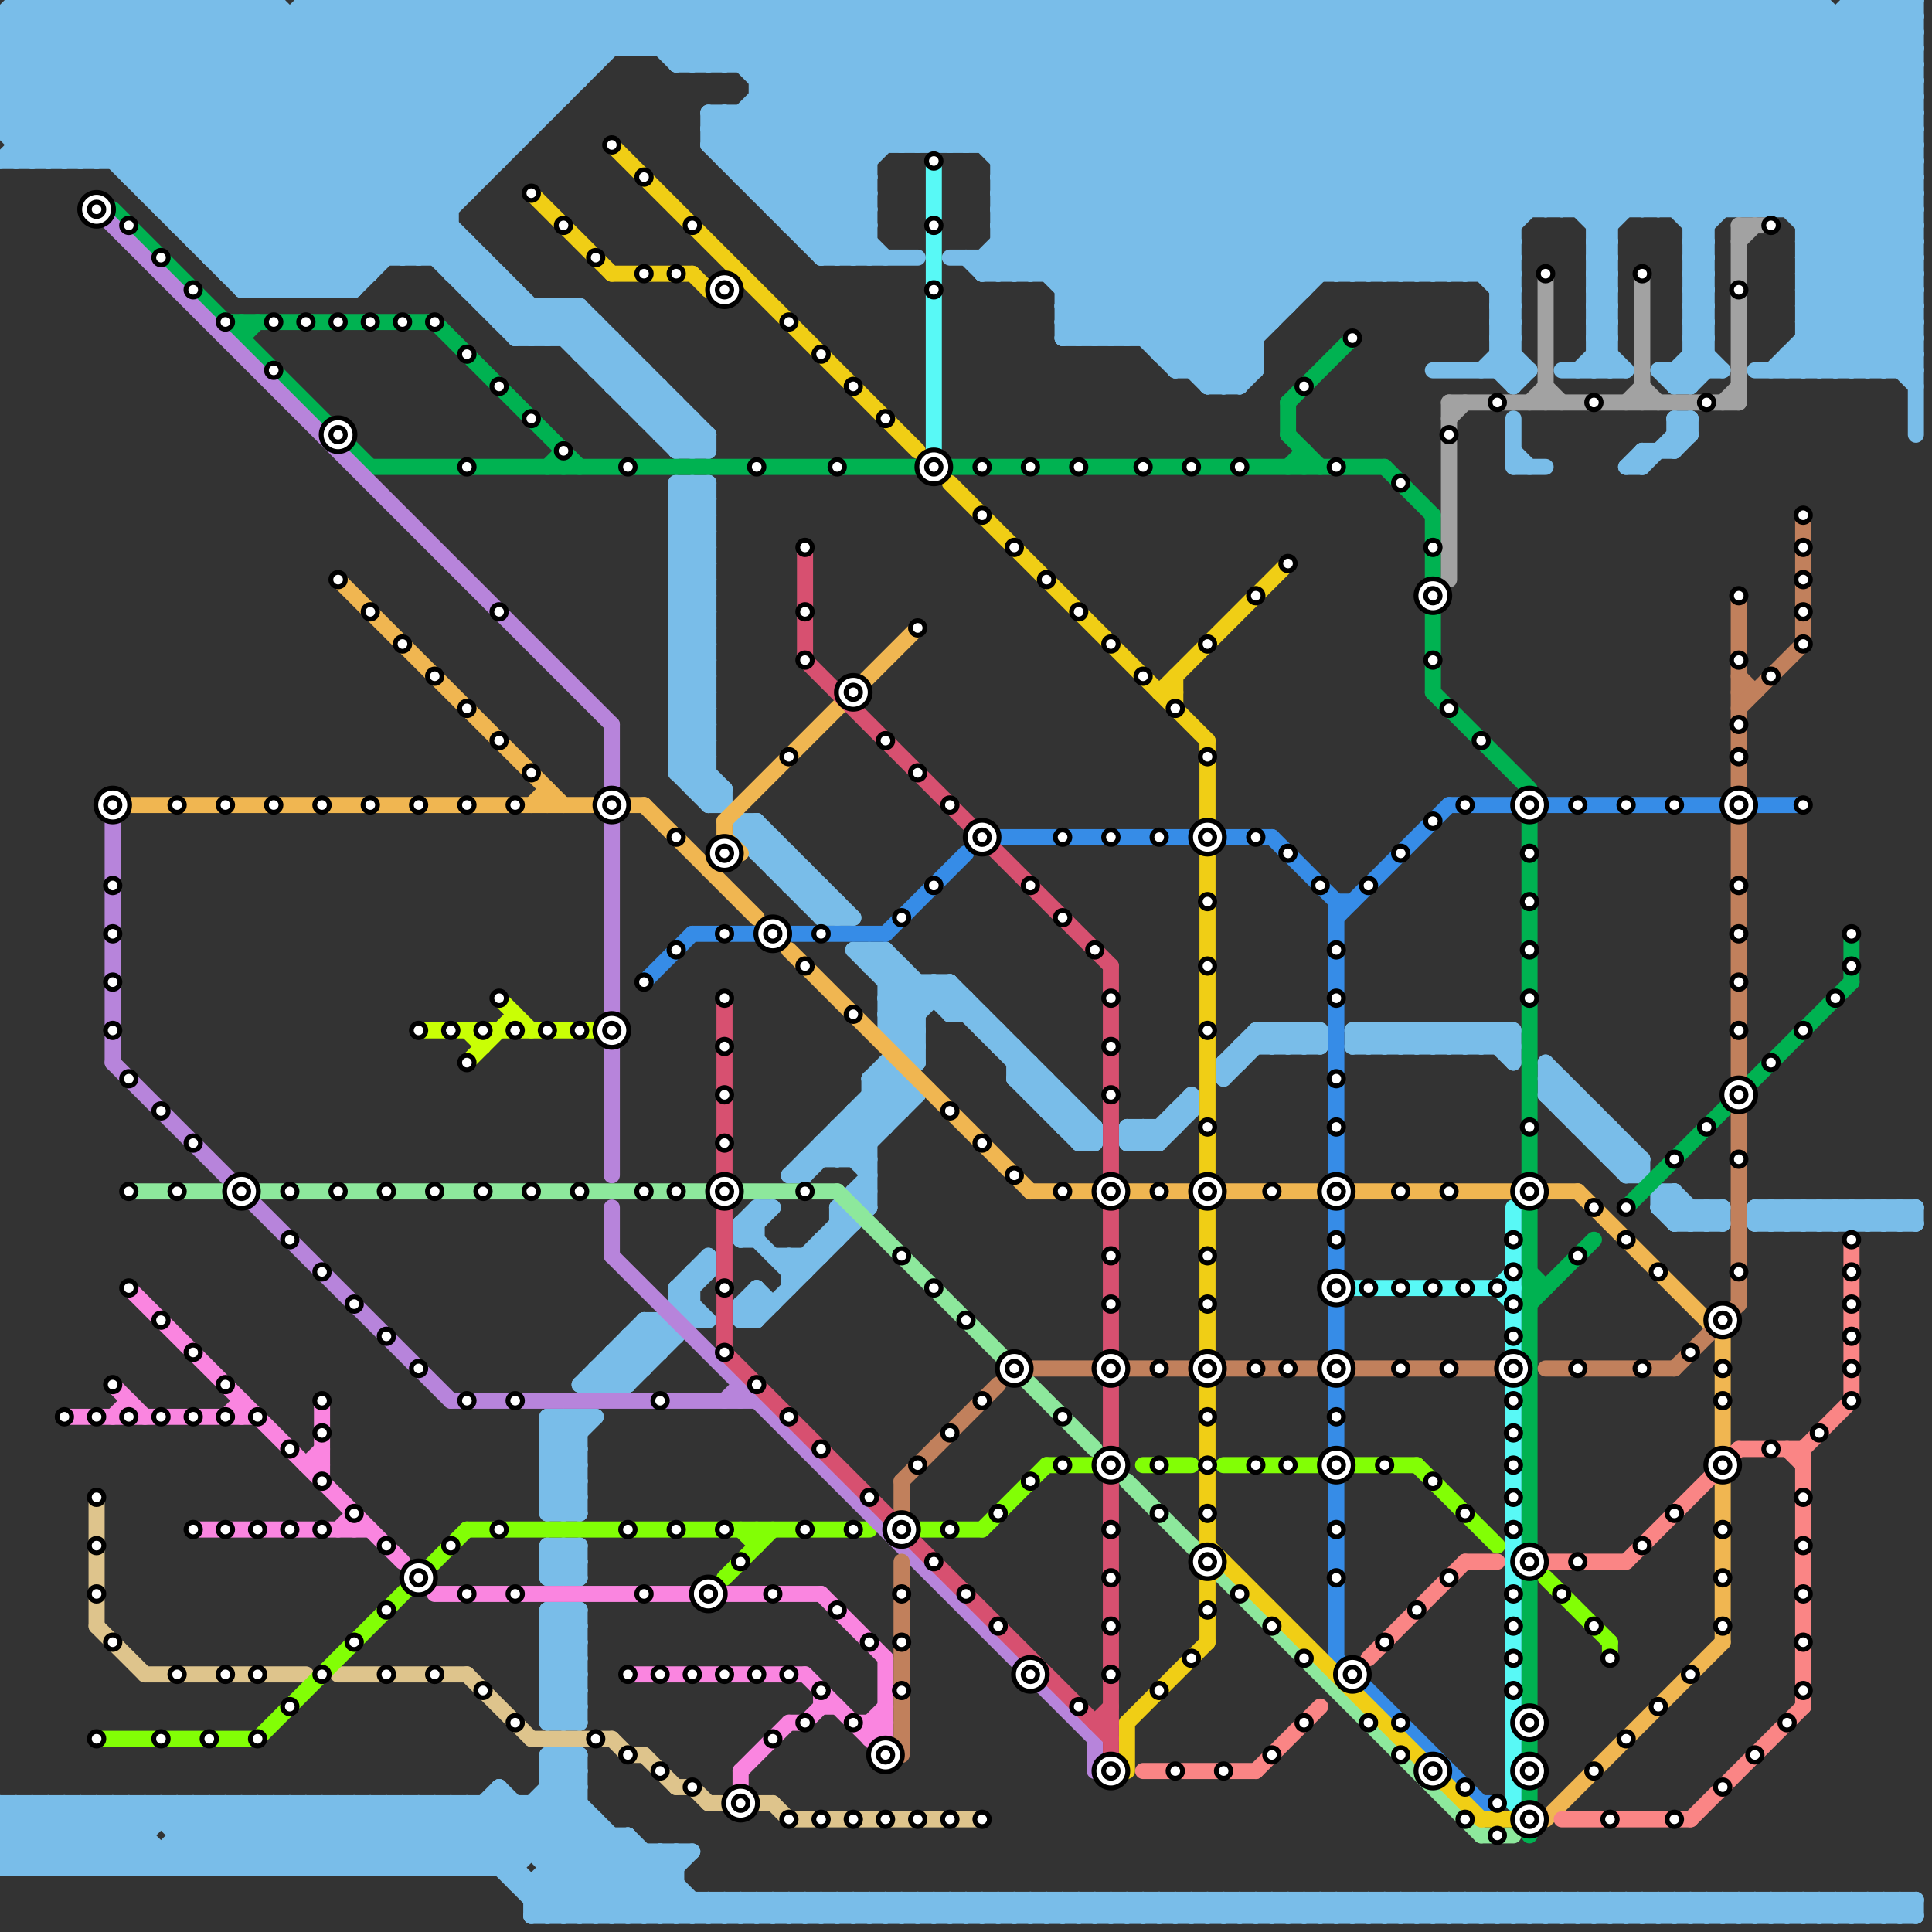 
<svg version="1.1" xmlns="http://www.w3.org/2000/svg" viewBox="0 0 120 120">
<rect x="0" y="0" width="120" height="120" fill="#333333" stroke="none"/>
<style>text { font: 1px Helvetica; font-weight: 600; white-space: pre; dominant-baseline: central; } line { stroke-width: 1; fill: none; stroke-linecap: round; stroke-linejoin: round; } .c0 { stroke: #79bde9 } .c1 { stroke: #dec48c } .c2 { stroke: #82ff05 } .c3 { stroke: #00b251 } .c4 { stroke: #b784db } .c5 { stroke: #f0b651 } .c6 { stroke: #8de89c } .c7 { stroke: #fa85e0 } .c8 { stroke: #fa8585 } .c9 { stroke: #a2a2a2 } .c10 { stroke: #368ce7 } .c11 { stroke: #c1805c } .c12 { stroke: #c9ff05 } .c13 { stroke: #f0ce15 } .c14 { stroke: #d75070 } .c15 { stroke: #58f9f6 }</style><defs><g id="wm-xf"><circle r="1.2" fill="#000"/><circle r="0.9" fill="#fff"/><circle r="0.6" fill="#000"/><circle r="0.3" fill="#fff"/></g><g id="wm"><circle r="0.6" fill="#000"/><circle r="0.3" fill="#fff"/></g></defs><line class="c0" x1="92" y1="119" x2="93" y2="118"/><line class="c0" x1="43" y1="26" x2="43" y2="28"/><line class="c0" x1="71" y1="71" x2="74" y2="68"/><line class="c0" x1="34" y1="94" x2="36" y2="92"/><line class="c0" x1="100" y1="72" x2="102" y2="72"/><line class="c0" x1="12" y1="15" x2="29" y2="15"/><line class="c0" x1="113" y1="0" x2="113" y2="23"/><line class="c0" x1="94" y1="119" x2="95" y2="118"/><line class="c0" x1="106" y1="0" x2="119" y2="13"/><line class="c0" x1="112" y1="15" x2="119" y2="15"/><line class="c0" x1="101" y1="29" x2="102" y2="28"/><line class="c0" x1="50" y1="14" x2="64" y2="0"/><line class="c0" x1="75" y1="118" x2="75" y2="119"/><line class="c0" x1="82" y1="118" x2="83" y2="119"/><line class="c0" x1="54" y1="67" x2="56" y2="69"/><line class="c0" x1="95" y1="0" x2="95" y2="13"/><line class="c0" x1="42" y1="43" x2="44" y2="43"/><line class="c0" x1="97" y1="0" x2="97" y2="13"/><line class="c0" x1="72" y1="0" x2="72" y2="22"/><line class="c0" x1="31" y1="111" x2="31" y2="116"/><line class="c0" x1="62" y1="10" x2="119" y2="10"/><line class="c0" x1="62" y1="65" x2="63" y2="65"/><line class="c0" x1="42" y1="46" x2="44" y2="44"/><line class="c0" x1="11" y1="14" x2="28" y2="14"/><line class="c0" x1="30" y1="18" x2="31" y2="17"/><line class="c0" x1="51" y1="57" x2="53" y2="57"/><line class="c0" x1="64" y1="68" x2="65" y2="67"/><line class="c0" x1="84" y1="64" x2="85" y2="65"/><line class="c0" x1="93" y1="0" x2="93" y2="23"/><line class="c0" x1="38" y1="24" x2="39" y2="23"/><line class="c0" x1="46" y1="52" x2="47" y2="51"/><line class="c0" x1="42" y1="48" x2="44" y2="50"/><line class="c0" x1="42" y1="37" x2="44" y2="35"/><line class="c0" x1="90" y1="119" x2="91" y2="118"/><line class="c0" x1="55" y1="118" x2="55" y2="119"/><line class="c0" x1="110" y1="75" x2="111" y2="76"/><line class="c0" x1="4" y1="112" x2="4" y2="116"/><line class="c0" x1="55" y1="67" x2="56" y2="68"/><line class="c0" x1="76" y1="66" x2="76" y2="67"/><line class="c0" x1="27" y1="0" x2="34" y2="7"/><line class="c0" x1="112" y1="20" x2="119" y2="13"/><line class="c0" x1="51" y1="15" x2="54" y2="12"/><line class="c0" x1="116" y1="119" x2="117" y2="118"/><line class="c0" x1="104" y1="74" x2="106" y2="76"/><line class="c0" x1="0" y1="1" x2="0" y2="8"/><line class="c0" x1="59" y1="0" x2="59" y2="9"/><line class="c0" x1="56" y1="60" x2="56" y2="65"/><line class="c0" x1="42" y1="45" x2="44" y2="43"/><line class="c0" x1="76" y1="0" x2="94" y2="18"/><line class="c0" x1="112" y1="17" x2="119" y2="17"/><line class="c0" x1="59" y1="61" x2="68" y2="70"/><line class="c0" x1="53" y1="118" x2="54" y2="119"/><line class="c0" x1="47" y1="118" x2="48" y2="119"/><line class="c0" x1="99" y1="118" x2="99" y2="119"/><line class="c0" x1="104" y1="0" x2="119" y2="15"/><line class="c0" x1="53" y1="74" x2="54" y2="75"/><line class="c0" x1="59" y1="16" x2="94" y2="16"/><line class="c0" x1="76" y1="119" x2="77" y2="118"/><line class="c0" x1="109" y1="0" x2="109" y2="13"/><line class="c0" x1="46" y1="0" x2="46" y2="4"/><line class="c0" x1="38" y1="0" x2="38" y2="3"/><line class="c0" x1="111" y1="0" x2="111" y2="13"/><line class="c0" x1="66" y1="70" x2="67" y2="69"/><line class="c0" x1="60" y1="16" x2="61" y2="17"/><line class="c0" x1="52" y1="75" x2="53" y2="76"/><line class="c0" x1="104" y1="0" x2="104" y2="13"/><line class="c0" x1="17" y1="0" x2="29" y2="12"/><line class="c0" x1="41" y1="82" x2="42" y2="83"/><line class="c0" x1="35" y1="96" x2="35" y2="98"/><line class="c0" x1="9" y1="112" x2="13" y2="116"/><line class="c0" x1="41" y1="24" x2="41" y2="27"/><line class="c0" x1="36" y1="86" x2="40" y2="82"/><line class="c0" x1="19" y1="0" x2="113" y2="0"/><line class="c0" x1="93" y1="20" x2="94" y2="20"/><line class="c0" x1="11" y1="112" x2="15" y2="116"/><line class="c0" x1="44" y1="50" x2="45" y2="49"/><line class="c0" x1="59" y1="119" x2="60" y2="118"/><line class="c0" x1="19" y1="1" x2="29" y2="11"/><line class="c0" x1="34" y1="106" x2="36" y2="106"/><line class="c0" x1="4" y1="0" x2="4" y2="10"/><line class="c0" x1="11" y1="0" x2="11" y2="14"/><line class="c0" x1="42" y1="80" x2="42" y2="81"/><line class="c0" x1="117" y1="118" x2="118" y2="119"/><line class="c0" x1="42" y1="31" x2="43" y2="30"/><line class="c0" x1="14" y1="0" x2="42" y2="28"/><line class="c0" x1="60" y1="119" x2="61" y2="118"/><line class="c0" x1="0" y1="112" x2="0" y2="116"/><line class="c0" x1="112" y1="0" x2="119" y2="7"/><line class="c0" x1="2" y1="112" x2="2" y2="116"/><line class="c0" x1="54" y1="68" x2="57" y2="68"/><line class="c0" x1="47" y1="80" x2="47" y2="82"/><line class="c0" x1="35" y1="109" x2="35" y2="119"/><line class="c0" x1="55" y1="119" x2="56" y2="118"/><line class="c0" x1="112" y1="19" x2="119" y2="12"/><line class="c0" x1="0" y1="116" x2="4" y2="112"/><line class="c0" x1="55" y1="66" x2="57" y2="68"/><line class="c0" x1="36" y1="88" x2="36" y2="94"/><line class="c0" x1="42" y1="34" x2="44" y2="32"/><line class="c0" x1="27" y1="116" x2="31" y2="112"/><line class="c0" x1="2" y1="116" x2="6" y2="112"/><line class="c0" x1="117" y1="75" x2="118" y2="76"/><line class="c0" x1="30" y1="112" x2="37" y2="119"/><line class="c0" x1="28" y1="112" x2="28" y2="116"/><line class="c0" x1="40" y1="3" x2="43" y2="0"/><line class="c0" x1="91" y1="65" x2="92" y2="64"/><line class="c0" x1="30" y1="112" x2="30" y2="116"/><line class="c0" x1="25" y1="16" x2="41" y2="0"/><line class="c0" x1="7" y1="10" x2="17" y2="0"/><line class="c0" x1="51" y1="118" x2="52" y2="119"/><line class="c0" x1="4" y1="0" x2="22" y2="18"/><line class="c0" x1="84" y1="0" x2="97" y2="13"/><line class="c0" x1="0" y1="10" x2="10" y2="0"/><line class="c0" x1="87" y1="0" x2="87" y2="17"/><line class="c0" x1="50" y1="78" x2="50" y2="79"/><line class="c0" x1="42" y1="35" x2="44" y2="33"/><line class="c0" x1="73" y1="23" x2="78" y2="23"/><line class="c0" x1="2" y1="10" x2="12" y2="0"/><line class="c0" x1="0" y1="1" x2="17" y2="18"/><line class="c0" x1="111" y1="23" x2="119" y2="15"/><line class="c0" x1="82" y1="0" x2="82" y2="17"/><line class="c0" x1="34" y1="103" x2="36" y2="101"/><line class="c0" x1="91" y1="17" x2="108" y2="0"/><line class="c0" x1="26" y1="16" x2="28" y2="14"/><line class="c0" x1="96" y1="67" x2="105" y2="76"/><line class="c0" x1="62" y1="118" x2="63" y2="119"/><line class="c0" x1="17" y1="0" x2="17" y2="18"/><line class="c0" x1="0" y1="4" x2="4" y2="0"/><line class="c0" x1="42" y1="46" x2="45" y2="49"/><line class="c0" x1="112" y1="17" x2="119" y2="10"/><line class="c0" x1="64" y1="118" x2="65" y2="119"/><line class="c0" x1="44" y1="7" x2="44" y2="9"/><line class="c0" x1="59" y1="61" x2="59" y2="63"/><line class="c0" x1="47" y1="7" x2="54" y2="14"/><line class="c0" x1="105" y1="76" x2="106" y2="75"/><line class="c0" x1="88" y1="118" x2="89" y2="119"/><line class="c0" x1="74" y1="68" x2="74" y2="69"/><line class="c0" x1="51" y1="55" x2="51" y2="57"/><line class="c0" x1="38" y1="84" x2="41" y2="84"/><line class="c0" x1="0" y1="3" x2="15" y2="18"/><line class="c0" x1="114" y1="23" x2="119" y2="18"/><line class="c0" x1="46" y1="7" x2="46" y2="11"/><line class="c0" x1="90" y1="118" x2="91" y2="119"/><line class="c0" x1="33" y1="119" x2="119" y2="119"/><line class="c0" x1="58" y1="61" x2="58" y2="62"/><line class="c0" x1="73" y1="0" x2="73" y2="23"/><line class="c0" x1="34" y1="111" x2="42" y2="119"/><line class="c0" x1="43" y1="79" x2="44" y2="79"/><line class="c0" x1="37" y1="85" x2="40" y2="85"/><line class="c0" x1="0" y1="6" x2="4" y2="10"/><line class="c0" x1="76" y1="0" x2="76" y2="24"/><line class="c0" x1="48" y1="54" x2="50" y2="54"/><line class="c0" x1="65" y1="0" x2="65" y2="17"/><line class="c0" x1="29" y1="17" x2="30" y2="16"/><line class="c0" x1="42" y1="119" x2="43" y2="118"/><line class="c0" x1="96" y1="68" x2="97" y2="67"/><line class="c0" x1="41" y1="27" x2="44" y2="27"/><line class="c0" x1="56" y1="9" x2="65" y2="0"/><line class="c0" x1="92" y1="64" x2="94" y2="66"/><line class="c0" x1="44" y1="119" x2="45" y2="118"/><line class="c0" x1="87" y1="64" x2="88" y2="65"/><line class="c0" x1="34" y1="102" x2="36" y2="100"/><line class="c0" x1="94" y1="0" x2="94" y2="24"/><line class="c0" x1="111" y1="0" x2="119" y2="8"/><line class="c0" x1="94" y1="29" x2="96" y2="29"/><line class="c0" x1="83" y1="0" x2="83" y2="17"/><line class="c0" x1="0" y1="114" x2="2" y2="112"/><line class="c0" x1="2" y1="0" x2="20" y2="18"/><line class="c0" x1="84" y1="64" x2="94" y2="64"/><line class="c0" x1="66" y1="18" x2="81" y2="18"/><line class="c0" x1="35" y1="19" x2="44" y2="28"/><line class="c0" x1="42" y1="38" x2="44" y2="38"/><line class="c0" x1="9" y1="116" x2="13" y2="112"/><line class="c0" x1="112" y1="16" x2="119" y2="9"/><line class="c0" x1="3" y1="0" x2="21" y2="18"/><line class="c0" x1="34" y1="117" x2="36" y2="119"/><line class="c0" x1="11" y1="116" x2="15" y2="112"/><line class="c0" x1="62" y1="17" x2="79" y2="0"/><line class="c0" x1="52" y1="75" x2="54" y2="73"/><line class="c0" x1="47" y1="6" x2="54" y2="13"/><line class="c0" x1="102" y1="28" x2="102" y2="29"/><line class="c0" x1="42" y1="41" x2="44" y2="39"/><line class="c0" x1="42" y1="47" x2="52" y2="57"/><line class="c0" x1="93" y1="21" x2="94" y2="21"/><line class="c0" x1="72" y1="22" x2="94" y2="0"/><line class="c0" x1="56" y1="64" x2="59" y2="61"/><line class="c0" x1="62" y1="64" x2="62" y2="65"/><line class="c0" x1="55" y1="118" x2="56" y2="119"/><line class="c0" x1="84" y1="118" x2="85" y2="119"/><line class="c0" x1="34" y1="107" x2="36" y2="107"/><line class="c0" x1="85" y1="0" x2="100" y2="15"/><line class="c0" x1="47" y1="6" x2="119" y2="6"/><line class="c0" x1="79" y1="118" x2="79" y2="119"/><line class="c0" x1="86" y1="118" x2="87" y2="119"/><line class="c0" x1="73" y1="118" x2="73" y2="119"/><line class="c0" x1="42" y1="42" x2="44" y2="40"/><line class="c0" x1="74" y1="0" x2="91" y2="17"/><line class="c0" x1="68" y1="0" x2="85" y2="17"/><line class="c0" x1="19" y1="0" x2="30" y2="11"/><line class="c0" x1="47" y1="4" x2="51" y2="0"/><line class="c0" x1="67" y1="0" x2="84" y2="17"/><line class="c0" x1="74" y1="118" x2="74" y2="119"/><line class="c0" x1="81" y1="118" x2="82" y2="119"/><line class="c0" x1="42" y1="81" x2="43" y2="82"/><line class="c0" x1="97" y1="67" x2="97" y2="69"/><line class="c0" x1="110" y1="13" x2="119" y2="4"/><line class="c0" x1="51" y1="119" x2="52" y2="118"/><line class="c0" x1="42" y1="46" x2="44" y2="46"/><line class="c0" x1="53" y1="74" x2="54" y2="74"/><line class="c0" x1="39" y1="22" x2="39" y2="25"/><line class="c0" x1="118" y1="76" x2="119" y2="75"/><line class="c0" x1="49" y1="0" x2="58" y2="9"/><line class="c0" x1="90" y1="64" x2="91" y2="65"/><line class="c0" x1="27" y1="0" x2="27" y2="16"/><line class="c0" x1="92" y1="118" x2="92" y2="119"/><line class="c0" x1="58" y1="0" x2="78" y2="20"/><line class="c0" x1="99" y1="118" x2="100" y2="119"/><line class="c0" x1="109" y1="76" x2="110" y2="75"/><line class="c0" x1="101" y1="118" x2="102" y2="119"/><line class="c0" x1="35" y1="21" x2="36" y2="20"/><line class="c0" x1="85" y1="64" x2="86" y2="65"/><line class="c0" x1="41" y1="119" x2="42" y2="118"/><line class="c0" x1="42" y1="27" x2="43" y2="26"/><line class="c0" x1="47" y1="75" x2="48" y2="75"/><line class="c0" x1="0" y1="5" x2="36" y2="5"/><line class="c0" x1="32" y1="21" x2="34" y2="19"/><line class="c0" x1="93" y1="20" x2="94" y2="19"/><line class="c0" x1="42" y1="37" x2="44" y2="37"/><line class="c0" x1="97" y1="119" x2="98" y2="118"/><line class="c0" x1="55" y1="62" x2="57" y2="64"/><line class="c0" x1="103" y1="75" x2="104" y2="74"/><line class="c0" x1="93" y1="23" x2="94" y2="22"/><line class="c0" x1="98" y1="23" x2="100" y2="21"/><line class="c0" x1="113" y1="23" x2="119" y2="17"/><line class="c0" x1="0" y1="116" x2="32" y2="116"/><line class="c0" x1="8" y1="10" x2="17" y2="1"/><line class="c0" x1="8" y1="112" x2="8" y2="116"/><line class="c0" x1="1" y1="9" x2="32" y2="9"/><line class="c0" x1="53" y1="70" x2="54" y2="71"/><line class="c0" x1="32" y1="0" x2="32" y2="9"/><line class="c0" x1="33" y1="19" x2="33" y2="21"/><line class="c0" x1="44" y1="118" x2="44" y2="119"/><line class="c0" x1="1" y1="8" x2="9" y2="0"/><line class="c0" x1="42" y1="45" x2="44" y2="45"/><line class="c0" x1="92" y1="65" x2="93" y2="64"/><line class="c0" x1="35" y1="19" x2="35" y2="21"/><line class="c0" x1="105" y1="119" x2="106" y2="118"/><line class="c0" x1="71" y1="70" x2="71" y2="71"/><line class="c0" x1="41" y1="115" x2="42" y2="116"/><line class="c0" x1="112" y1="23" x2="119" y2="16"/><line class="c0" x1="51" y1="71" x2="51" y2="72"/><line class="c0" x1="34" y1="101" x2="35" y2="100"/><line class="c0" x1="36" y1="119" x2="40" y2="115"/><line class="c0" x1="94" y1="0" x2="107" y2="13"/><line class="c0" x1="92" y1="0" x2="106" y2="14"/><line class="c0" x1="65" y1="0" x2="82" y2="17"/><line class="c0" x1="62" y1="12" x2="119" y2="12"/><line class="c0" x1="72" y1="118" x2="72" y2="119"/><line class="c0" x1="34" y1="101" x2="36" y2="101"/><line class="c0" x1="71" y1="70" x2="72" y2="71"/><line class="c0" x1="46" y1="51" x2="46" y2="52"/><line class="c0" x1="21" y1="112" x2="21" y2="116"/><line class="c0" x1="52" y1="75" x2="52" y2="77"/><line class="c0" x1="53" y1="69" x2="56" y2="69"/><line class="c0" x1="88" y1="118" x2="88" y2="119"/><line class="c0" x1="70" y1="118" x2="71" y2="119"/><line class="c0" x1="44" y1="27" x2="44" y2="28"/><line class="c0" x1="50" y1="54" x2="50" y2="56"/><line class="c0" x1="34" y1="104" x2="36" y2="102"/><line class="c0" x1="98" y1="118" x2="98" y2="119"/><line class="c0" x1="47" y1="75" x2="47" y2="77"/><line class="c0" x1="90" y1="118" x2="90" y2="119"/><line class="c0" x1="78" y1="0" x2="94" y2="16"/><line class="c0" x1="83" y1="118" x2="83" y2="119"/><line class="c0" x1="52" y1="70" x2="55" y2="70"/><line class="c0" x1="10" y1="13" x2="28" y2="13"/><line class="c0" x1="110" y1="0" x2="110" y2="13"/><line class="c0" x1="13" y1="112" x2="17" y2="116"/><line class="c0" x1="39" y1="0" x2="39" y2="3"/><line class="c0" x1="55" y1="63" x2="57" y2="61"/><line class="c0" x1="15" y1="112" x2="19" y2="116"/><line class="c0" x1="116" y1="118" x2="116" y2="119"/><line class="c0" x1="94" y1="64" x2="94" y2="66"/><line class="c0" x1="109" y1="118" x2="109" y2="119"/><line class="c0" x1="93" y1="119" x2="94" y2="118"/><line class="c0" x1="55" y1="64" x2="57" y2="64"/><line class="c0" x1="111" y1="118" x2="111" y2="119"/><line class="c0" x1="118" y1="118" x2="119" y2="119"/><line class="c0" x1="98" y1="70" x2="100" y2="70"/><line class="c0" x1="50" y1="119" x2="51" y2="118"/><line class="c0" x1="3" y1="0" x2="3" y2="10"/><line class="c0" x1="104" y1="23" x2="104" y2="24"/><line class="c0" x1="34" y1="98" x2="36" y2="96"/><line class="c0" x1="75" y1="119" x2="76" y2="118"/><line class="c0" x1="116" y1="75" x2="116" y2="76"/><line class="c0" x1="62" y1="11" x2="119" y2="11"/><line class="c0" x1="5" y1="0" x2="5" y2="10"/><line class="c0" x1="109" y1="13" x2="119" y2="3"/><line class="c0" x1="108" y1="13" x2="119" y2="2"/><line class="c0" x1="88" y1="65" x2="89" y2="64"/><line class="c0" x1="34" y1="0" x2="37" y2="3"/><line class="c0" x1="70" y1="119" x2="71" y2="118"/><line class="c0" x1="106" y1="119" x2="107" y2="118"/><line class="c0" x1="1" y1="112" x2="1" y2="116"/><line class="c0" x1="90" y1="65" x2="91" y2="64"/><line class="c0" x1="102" y1="72" x2="102" y2="73"/><line class="c0" x1="36" y1="0" x2="39" y2="3"/><line class="c0" x1="78" y1="119" x2="79" y2="118"/><line class="c0" x1="90" y1="0" x2="103" y2="13"/><line class="c0" x1="22" y1="18" x2="40" y2="0"/><line class="c0" x1="107" y1="119" x2="108" y2="118"/><line class="c0" x1="101" y1="119" x2="102" y2="118"/><line class="c0" x1="117" y1="0" x2="117" y2="23"/><line class="c0" x1="17" y1="112" x2="17" y2="116"/><line class="c0" x1="42" y1="35" x2="44" y2="35"/><line class="c0" x1="19" y1="112" x2="19" y2="116"/><line class="c0" x1="59" y1="118" x2="59" y2="119"/><line class="c0" x1="112" y1="13" x2="119" y2="6"/><line class="c0" x1="36" y1="86" x2="39" y2="86"/><line class="c0" x1="85" y1="0" x2="85" y2="17"/><line class="c0" x1="49" y1="53" x2="49" y2="55"/><line class="c0" x1="34" y1="93" x2="36" y2="91"/><line class="c0" x1="12" y1="112" x2="12" y2="116"/><line class="c0" x1="6" y1="10" x2="16" y2="0"/><line class="c0" x1="34" y1="103" x2="36" y2="103"/><line class="c0" x1="41" y1="26" x2="42" y2="25"/><line class="c0" x1="14" y1="112" x2="14" y2="116"/><line class="c0" x1="54" y1="118" x2="54" y2="119"/><line class="c0" x1="61" y1="118" x2="62" y2="119"/><line class="c0" x1="53" y1="72" x2="57" y2="68"/><line class="c0" x1="10" y1="112" x2="10" y2="113"/><line class="c0" x1="75" y1="24" x2="99" y2="0"/><line class="c0" x1="6" y1="112" x2="10" y2="116"/><line class="c0" x1="32" y1="21" x2="38" y2="21"/><line class="c0" x1="107" y1="118" x2="107" y2="119"/><line class="c0" x1="49" y1="79" x2="52" y2="76"/><line class="c0" x1="101" y1="29" x2="102" y2="29"/><line class="c0" x1="102" y1="0" x2="119" y2="17"/><line class="c0" x1="46" y1="82" x2="47" y2="82"/><line class="c0" x1="34" y1="89" x2="35" y2="88"/><line class="c0" x1="99" y1="19" x2="100" y2="19"/><line class="c0" x1="1" y1="0" x2="1" y2="10"/><line class="c0" x1="79" y1="118" x2="80" y2="119"/><line class="c0" x1="24" y1="112" x2="28" y2="116"/><line class="c0" x1="34" y1="116" x2="42" y2="116"/><line class="c0" x1="104" y1="26" x2="104" y2="28"/><line class="c0" x1="55" y1="61" x2="56" y2="60"/><line class="c0" x1="42" y1="81" x2="43" y2="81"/><line class="c0" x1="26" y1="112" x2="30" y2="116"/><line class="c0" x1="42" y1="32" x2="44" y2="30"/><line class="c0" x1="28" y1="0" x2="28" y2="17"/><line class="c0" x1="33" y1="117" x2="33" y2="119"/><line class="c0" x1="116" y1="76" x2="117" y2="75"/><line class="c0" x1="34" y1="92" x2="36" y2="90"/><line class="c0" x1="103" y1="119" x2="104" y2="118"/><line class="c0" x1="48" y1="78" x2="51" y2="78"/><line class="c0" x1="70" y1="71" x2="71" y2="70"/><line class="c0" x1="23" y1="0" x2="23" y2="17"/><line class="c0" x1="34" y1="102" x2="36" y2="102"/><line class="c0" x1="56" y1="65" x2="57" y2="65"/><line class="c0" x1="72" y1="21" x2="93" y2="0"/><line class="c0" x1="0" y1="3" x2="3" y2="0"/><line class="c0" x1="70" y1="71" x2="72" y2="71"/><line class="c0" x1="45" y1="9" x2="54" y2="0"/><line class="c0" x1="99" y1="23" x2="100" y2="22"/><line class="c0" x1="51" y1="77" x2="51" y2="78"/><line class="c0" x1="33" y1="0" x2="37" y2="4"/><line class="c0" x1="11" y1="114" x2="39" y2="114"/><line class="c0" x1="13" y1="116" x2="17" y2="112"/><line class="c0" x1="72" y1="22" x2="78" y2="22"/><line class="c0" x1="80" y1="0" x2="80" y2="19"/><line class="c0" x1="39" y1="84" x2="40" y2="85"/><line class="c0" x1="1" y1="0" x2="19" y2="18"/><line class="c0" x1="46" y1="76" x2="47" y2="75"/><line class="c0" x1="110" y1="0" x2="119" y2="9"/><line class="c0" x1="15" y1="116" x2="19" y2="112"/><line class="c0" x1="34" y1="112" x2="41" y2="119"/><line class="c0" x1="116" y1="0" x2="116" y2="23"/><line class="c0" x1="13" y1="16" x2="29" y2="0"/><line class="c0" x1="42" y1="41" x2="44" y2="41"/><line class="c0" x1="34" y1="109" x2="34" y2="119"/><line class="c0" x1="28" y1="17" x2="31" y2="17"/><line class="c0" x1="118" y1="0" x2="118" y2="23"/><line class="c0" x1="34" y1="97" x2="35" y2="96"/><line class="c0" x1="28" y1="112" x2="35" y2="119"/><line class="c0" x1="10" y1="116" x2="14" y2="112"/><line class="c0" x1="55" y1="61" x2="59" y2="61"/><line class="c0" x1="26" y1="0" x2="33" y2="7"/><line class="c0" x1="24" y1="0" x2="32" y2="8"/><line class="c0" x1="93" y1="21" x2="95" y2="23"/><line class="c0" x1="47" y1="12" x2="54" y2="12"/><line class="c0" x1="115" y1="119" x2="116" y2="118"/><line class="c0" x1="21" y1="18" x2="39" y2="0"/><line class="c0" x1="43" y1="30" x2="44" y2="31"/><line class="c0" x1="42" y1="80" x2="43" y2="80"/><line class="c0" x1="42" y1="42" x2="44" y2="42"/><line class="c0" x1="39" y1="83" x2="42" y2="83"/><line class="c0" x1="37" y1="119" x2="41" y2="115"/><line class="c0" x1="28" y1="116" x2="32" y2="112"/><line class="c0" x1="118" y1="0" x2="119" y2="1"/><line class="c0" x1="100" y1="70" x2="100" y2="72"/><line class="c0" x1="31" y1="17" x2="31" y2="20"/><line class="c0" x1="44" y1="118" x2="45" y2="119"/><line class="c0" x1="116" y1="23" x2="119" y2="20"/><line class="c0" x1="117" y1="0" x2="119" y2="2"/><line class="c0" x1="51" y1="71" x2="52" y2="72"/><line class="c0" x1="37" y1="0" x2="37" y2="4"/><line class="c0" x1="101" y1="73" x2="102" y2="73"/><line class="c0" x1="92" y1="17" x2="94" y2="15"/><line class="c0" x1="37" y1="23" x2="38" y2="22"/><line class="c0" x1="66" y1="19" x2="68" y2="21"/><line class="c0" x1="47" y1="0" x2="56" y2="9"/><line class="c0" x1="114" y1="76" x2="115" y2="75"/><line class="c0" x1="15" y1="18" x2="22" y2="18"/><line class="c0" x1="96" y1="118" x2="97" y2="119"/><line class="c0" x1="55" y1="66" x2="55" y2="70"/><line class="c0" x1="96" y1="66" x2="102" y2="72"/><line class="c0" x1="73" y1="22" x2="95" y2="0"/><line class="c0" x1="63" y1="118" x2="64" y2="119"/><line class="c0" x1="48" y1="52" x2="48" y2="54"/><line class="c0" x1="98" y1="118" x2="99" y2="119"/><line class="c0" x1="42" y1="36" x2="44" y2="36"/><line class="c0" x1="112" y1="14" x2="119" y2="7"/><line class="c0" x1="62" y1="10" x2="72" y2="0"/><line class="c0" x1="93" y1="20" x2="94" y2="21"/><line class="c0" x1="42" y1="37" x2="44" y2="39"/><line class="c0" x1="34" y1="96" x2="36" y2="96"/><line class="c0" x1="92" y1="64" x2="92" y2="65"/><line class="c0" x1="119" y1="0" x2="119" y2="27"/><line class="c0" x1="0" y1="1" x2="1" y2="0"/><line class="c0" x1="112" y1="18" x2="117" y2="23"/><line class="c0" x1="32" y1="0" x2="36" y2="4"/><line class="c0" x1="105" y1="0" x2="105" y2="24"/><line class="c0" x1="52" y1="70" x2="52" y2="72"/><line class="c0" x1="93" y1="23" x2="94" y2="24"/><line class="c0" x1="115" y1="0" x2="119" y2="4"/><line class="c0" x1="6" y1="116" x2="10" y2="112"/><line class="c0" x1="116" y1="118" x2="117" y2="119"/><line class="c0" x1="63" y1="0" x2="63" y2="17"/><line class="c0" x1="87" y1="64" x2="87" y2="65"/><line class="c0" x1="109" y1="118" x2="110" y2="119"/><line class="c0" x1="70" y1="0" x2="70" y2="21"/><line class="c0" x1="58" y1="119" x2="59" y2="118"/><line class="c0" x1="52" y1="119" x2="53" y2="118"/><line class="c0" x1="111" y1="118" x2="112" y2="119"/><line class="c0" x1="42" y1="31" x2="44" y2="31"/><line class="c0" x1="45" y1="10" x2="54" y2="10"/><line class="c0" x1="118" y1="75" x2="118" y2="76"/><line class="c0" x1="42" y1="45" x2="44" y2="47"/><line class="c0" x1="35" y1="119" x2="39" y2="115"/><line class="c0" x1="35" y1="88" x2="35" y2="94"/><line class="c0" x1="109" y1="75" x2="109" y2="76"/><line class="c0" x1="116" y1="75" x2="117" y2="76"/><line class="c0" x1="118" y1="75" x2="119" y2="76"/><line class="c0" x1="83" y1="0" x2="96" y2="13"/><line class="c0" x1="40" y1="23" x2="40" y2="26"/><line class="c0" x1="34" y1="104" x2="36" y2="104"/><line class="c0" x1="50" y1="73" x2="57" y2="66"/><line class="c0" x1="36" y1="0" x2="36" y2="5"/><line class="c0" x1="88" y1="17" x2="105" y2="0"/><line class="c0" x1="68" y1="118" x2="69" y2="119"/><line class="c0" x1="44" y1="78" x2="44" y2="79"/><line class="c0" x1="90" y1="17" x2="107" y2="0"/><line class="c0" x1="59" y1="118" x2="60" y2="119"/><line class="c0" x1="69" y1="118" x2="70" y2="119"/><line class="c0" x1="109" y1="75" x2="119" y2="75"/><line class="c0" x1="116" y1="0" x2="119" y2="3"/><line class="c0" x1="55" y1="63" x2="57" y2="63"/><line class="c0" x1="11" y1="113" x2="12" y2="112"/><line class="c0" x1="54" y1="118" x2="55" y2="119"/><line class="c0" x1="93" y1="22" x2="94" y2="22"/><line class="c0" x1="47" y1="53" x2="48" y2="52"/><line class="c0" x1="55" y1="64" x2="57" y2="66"/><line class="c0" x1="13" y1="0" x2="13" y2="16"/><line class="c0" x1="35" y1="109" x2="36" y2="110"/><line class="c0" x1="49" y1="14" x2="63" y2="0"/><line class="c0" x1="105" y1="118" x2="105" y2="119"/><line class="c0" x1="42" y1="30" x2="44" y2="30"/><line class="c0" x1="14" y1="17" x2="31" y2="0"/><line class="c0" x1="110" y1="23" x2="119" y2="14"/><line class="c0" x1="66" y1="20" x2="86" y2="0"/><line class="c0" x1="42" y1="40" x2="44" y2="42"/><line class="c0" x1="91" y1="64" x2="91" y2="65"/><line class="c0" x1="85" y1="64" x2="85" y2="65"/><line class="c0" x1="48" y1="119" x2="49" y2="118"/><line class="c0" x1="34" y1="98" x2="36" y2="98"/><line class="c0" x1="107" y1="118" x2="108" y2="119"/><line class="c0" x1="68" y1="0" x2="68" y2="21"/><line class="c0" x1="6" y1="0" x2="23" y2="17"/><line class="c0" x1="93" y1="64" x2="93" y2="65"/><line class="c0" x1="15" y1="17" x2="32" y2="0"/><line class="c0" x1="67" y1="0" x2="67" y2="21"/><line class="c0" x1="46" y1="82" x2="47" y2="81"/><line class="c0" x1="62" y1="0" x2="62" y2="17"/><line class="c0" x1="42" y1="33" x2="44" y2="31"/><line class="c0" x1="114" y1="75" x2="114" y2="76"/><line class="c0" x1="69" y1="0" x2="69" y2="21"/><line class="c0" x1="99" y1="19" x2="100" y2="18"/><line class="c0" x1="51" y1="16" x2="54" y2="13"/><line class="c0" x1="79" y1="65" x2="80" y2="64"/><line class="c0" x1="18" y1="112" x2="18" y2="116"/><line class="c0" x1="67" y1="119" x2="68" y2="118"/><line class="c0" x1="81" y1="65" x2="82" y2="64"/><line class="c0" x1="42" y1="35" x2="44" y2="37"/><line class="c0" x1="57" y1="118" x2="57" y2="119"/><line class="c0" x1="84" y1="17" x2="101" y2="0"/><line class="c0" x1="34" y1="103" x2="36" y2="105"/><line class="c0" x1="33" y1="21" x2="35" y2="19"/><line class="c0" x1="62" y1="11" x2="73" y2="0"/><line class="c0" x1="110" y1="76" x2="111" y2="75"/><line class="c0" x1="86" y1="17" x2="103" y2="0"/><line class="c0" x1="61" y1="17" x2="78" y2="0"/><line class="c0" x1="54" y1="69" x2="55" y2="70"/><line class="c0" x1="58" y1="118" x2="58" y2="119"/><line class="c0" x1="52" y1="118" x2="52" y2="119"/><line class="c0" x1="114" y1="1" x2="114" y2="23"/><line class="c0" x1="34" y1="21" x2="36" y2="19"/><line class="c0" x1="95" y1="119" x2="96" y2="118"/><line class="c0" x1="89" y1="119" x2="90" y2="118"/><line class="c0" x1="60" y1="118" x2="60" y2="119"/><line class="c0" x1="49" y1="55" x2="50" y2="54"/><line class="c0" x1="46" y1="52" x2="48" y2="52"/><line class="c0" x1="25" y1="0" x2="33" y2="8"/><line class="c0" x1="51" y1="77" x2="52" y2="77"/><line class="c0" x1="46" y1="52" x2="51" y2="57"/><line class="c0" x1="92" y1="23" x2="94" y2="21"/><line class="c0" x1="118" y1="119" x2="119" y2="118"/><line class="c0" x1="55" y1="59" x2="59" y2="63"/><line class="c0" x1="104" y1="13" x2="117" y2="0"/><line class="c0" x1="99" y1="15" x2="100" y2="15"/><line class="c0" x1="0" y1="8" x2="8" y2="0"/><line class="c0" x1="63" y1="66" x2="64" y2="66"/><line class="c0" x1="37" y1="113" x2="37" y2="119"/><line class="c0" x1="58" y1="0" x2="58" y2="9"/><line class="c0" x1="70" y1="118" x2="70" y2="119"/><line class="c0" x1="43" y1="79" x2="43" y2="82"/><line class="c0" x1="29" y1="112" x2="29" y2="116"/><line class="c0" x1="11" y1="0" x2="32" y2="21"/><line class="c0" x1="96" y1="0" x2="96" y2="13"/><line class="c0" x1="96" y1="118" x2="96" y2="119"/><line class="c0" x1="71" y1="118" x2="71" y2="119"/><line class="c0" x1="28" y1="16" x2="29" y2="15"/><line class="c0" x1="78" y1="118" x2="79" y2="119"/><line class="c0" x1="108" y1="119" x2="109" y2="118"/><line class="c0" x1="41" y1="82" x2="41" y2="84"/><line class="c0" x1="40" y1="26" x2="43" y2="26"/><line class="c0" x1="66" y1="0" x2="83" y2="17"/><line class="c0" x1="80" y1="118" x2="81" y2="119"/><line class="c0" x1="44" y1="30" x2="44" y2="50"/><line class="c0" x1="45" y1="4" x2="49" y2="0"/><line class="c0" x1="42" y1="32" x2="44" y2="32"/><line class="c0" x1="0" y1="1" x2="119" y2="1"/><line class="c0" x1="112" y1="21" x2="114" y2="23"/><line class="c0" x1="99" y1="22" x2="100" y2="22"/><line class="c0" x1="24" y1="0" x2="24" y2="16"/><line class="c0" x1="13" y1="15" x2="28" y2="0"/><line class="c0" x1="62" y1="15" x2="94" y2="15"/><line class="c0" x1="34" y1="102" x2="36" y2="104"/><line class="c0" x1="26" y1="0" x2="26" y2="16"/><line class="c0" x1="34" y1="88" x2="37" y2="88"/><line class="c0" x1="101" y1="73" x2="102" y2="72"/><line class="c0" x1="0" y1="114" x2="2" y2="116"/><line class="c0" x1="57" y1="0" x2="78" y2="21"/><line class="c0" x1="112" y1="15" x2="119" y2="8"/><line class="c0" x1="34" y1="105" x2="36" y2="105"/><line class="c0" x1="75" y1="23" x2="98" y2="0"/><line class="c0" x1="61" y1="63" x2="61" y2="64"/><line class="c0" x1="32" y1="117" x2="42" y2="117"/><line class="c0" x1="66" y1="19" x2="85" y2="0"/><line class="c0" x1="80" y1="65" x2="81" y2="64"/><line class="c0" x1="34" y1="97" x2="35" y2="98"/><line class="c0" x1="53" y1="69" x2="54" y2="70"/><line class="c0" x1="51" y1="16" x2="57" y2="16"/><line class="c0" x1="102" y1="13" x2="115" y2="0"/><line class="c0" x1="31" y1="0" x2="31" y2="10"/><line class="c0" x1="100" y1="0" x2="100" y2="23"/><line class="c0" x1="27" y1="112" x2="34" y2="119"/><line class="c0" x1="42" y1="42" x2="44" y2="44"/><line class="c0" x1="73" y1="69" x2="73" y2="70"/><line class="c0" x1="34" y1="100" x2="36" y2="100"/><line class="c0" x1="27" y1="112" x2="27" y2="116"/><line class="c0" x1="67" y1="118" x2="67" y2="119"/><line class="c0" x1="105" y1="21" x2="106" y2="21"/><line class="c0" x1="104" y1="119" x2="105" y2="118"/><line class="c0" x1="99" y1="21" x2="100" y2="21"/><line class="c0" x1="31" y1="116" x2="36" y2="111"/><line class="c0" x1="69" y1="118" x2="69" y2="119"/><line class="c0" x1="64" y1="0" x2="81" y2="17"/><line class="c0" x1="105" y1="24" x2="106" y2="23"/><line class="c0" x1="53" y1="59" x2="55" y2="59"/><line class="c0" x1="94" y1="118" x2="94" y2="119"/><line class="c0" x1="0" y1="115" x2="43" y2="115"/><line class="c0" x1="93" y1="18" x2="94" y2="18"/><line class="c0" x1="95" y1="118" x2="95" y2="119"/><line class="c0" x1="34" y1="90" x2="36" y2="88"/><line class="c0" x1="66" y1="18" x2="84" y2="0"/><line class="c0" x1="48" y1="12" x2="60" y2="0"/><line class="c0" x1="97" y1="118" x2="97" y2="119"/><line class="c0" x1="97" y1="69" x2="98" y2="68"/><line class="c0" x1="53" y1="16" x2="54" y2="15"/><line class="c0" x1="37" y1="85" x2="38" y2="86"/><line class="c0" x1="107" y1="0" x2="107" y2="13"/><line class="c0" x1="62" y1="12" x2="73" y2="23"/><line class="c0" x1="82" y1="118" x2="82" y2="119"/><line class="c0" x1="35" y1="96" x2="36" y2="97"/><line class="c0" x1="103" y1="75" x2="107" y2="75"/><line class="c0" x1="42" y1="36" x2="44" y2="38"/><line class="c0" x1="38" y1="85" x2="39" y2="86"/><line class="c0" x1="103" y1="74" x2="104" y2="74"/><line class="c0" x1="102" y1="0" x2="102" y2="13"/><line class="c0" x1="54" y1="60" x2="55" y2="59"/><line class="c0" x1="39" y1="24" x2="40" y2="23"/><line class="c0" x1="7" y1="112" x2="11" y2="116"/><line class="c0" x1="56" y1="119" x2="57" y2="118"/><line class="c0" x1="108" y1="118" x2="108" y2="119"/><line class="c0" x1="115" y1="118" x2="116" y2="119"/><line class="c0" x1="42" y1="39" x2="44" y2="39"/><line class="c0" x1="14" y1="17" x2="23" y2="17"/><line class="c0" x1="91" y1="119" x2="92" y2="118"/><line class="c0" x1="57" y1="119" x2="58" y2="118"/><line class="c0" x1="34" y1="100" x2="34" y2="107"/><line class="c0" x1="105" y1="20" x2="106" y2="20"/><line class="c0" x1="34" y1="109" x2="36" y2="111"/><line class="c0" x1="33" y1="118" x2="37" y2="114"/><line class="c0" x1="86" y1="119" x2="87" y2="118"/><line class="c0" x1="2" y1="0" x2="2" y2="10"/><line class="c0" x1="25" y1="112" x2="29" y2="116"/><line class="c0" x1="99" y1="20" x2="100" y2="19"/><line class="c0" x1="63" y1="67" x2="64" y2="66"/><line class="c0" x1="87" y1="65" x2="88" y2="64"/><line class="c0" x1="63" y1="67" x2="67" y2="71"/><line class="c0" x1="66" y1="20" x2="67" y2="21"/><line class="c0" x1="64" y1="0" x2="64" y2="17"/><line class="c0" x1="19" y1="18" x2="37" y2="0"/><line class="c0" x1="89" y1="65" x2="90" y2="64"/><line class="c0" x1="71" y1="21" x2="92" y2="0"/><line class="c0" x1="35" y1="0" x2="38" y2="3"/><line class="c0" x1="107" y1="75" x2="107" y2="76"/><line class="c0" x1="46" y1="76" x2="49" y2="79"/><line class="c0" x1="82" y1="0" x2="95" y2="13"/><line class="c0" x1="42" y1="44" x2="44" y2="46"/><line class="c0" x1="0" y1="6" x2="35" y2="6"/><line class="c0" x1="112" y1="19" x2="116" y2="23"/><line class="c0" x1="34" y1="104" x2="36" y2="106"/><line class="c0" x1="9" y1="112" x2="9" y2="116"/><line class="c0" x1="99" y1="71" x2="100" y2="70"/><line class="c0" x1="3" y1="10" x2="13" y2="0"/><line class="c0" x1="89" y1="17" x2="106" y2="0"/><line class="c0" x1="11" y1="112" x2="11" y2="116"/><line class="c0" x1="35" y1="107" x2="36" y2="106"/><line class="c0" x1="99" y1="71" x2="101" y2="71"/><line class="c0" x1="22" y1="0" x2="31" y2="9"/><line class="c0" x1="5" y1="10" x2="15" y2="0"/><line class="c0" x1="55" y1="63" x2="57" y2="65"/><line class="c0" x1="98" y1="0" x2="98" y2="13"/><line class="c0" x1="34" y1="94" x2="36" y2="94"/><line class="c0" x1="58" y1="118" x2="59" y2="119"/><line class="c0" x1="47" y1="5" x2="119" y2="5"/><line class="c0" x1="3" y1="112" x2="7" y2="116"/><line class="c0" x1="104" y1="118" x2="104" y2="119"/><line class="c0" x1="60" y1="118" x2="61" y2="119"/><line class="c0" x1="5" y1="112" x2="9" y2="116"/><line class="c0" x1="106" y1="118" x2="106" y2="119"/><line class="c0" x1="0" y1="2" x2="16" y2="18"/><line class="c0" x1="111" y1="22" x2="112" y2="23"/><line class="c0" x1="89" y1="23" x2="95" y2="23"/><line class="c0" x1="55" y1="59" x2="55" y2="64"/><line class="c0" x1="10" y1="13" x2="23" y2="0"/><line class="c0" x1="74" y1="0" x2="74" y2="23"/><line class="c0" x1="42" y1="33" x2="44" y2="33"/><line class="c0" x1="77" y1="0" x2="77" y2="24"/><line class="c0" x1="0" y1="2" x2="119" y2="2"/><line class="c0" x1="99" y1="19" x2="100" y2="20"/><line class="c0" x1="40" y1="82" x2="41" y2="82"/><line class="c0" x1="42" y1="43" x2="44" y2="45"/><line class="c0" x1="16" y1="112" x2="20" y2="116"/><line class="c0" x1="42" y1="30" x2="42" y2="48"/><line class="c0" x1="52" y1="71" x2="54" y2="73"/><line class="c0" x1="54" y1="60" x2="56" y2="60"/><line class="c0" x1="67" y1="21" x2="88" y2="0"/><line class="c0" x1="18" y1="112" x2="22" y2="116"/><line class="c0" x1="101" y1="71" x2="101" y2="73"/><line class="c0" x1="69" y1="21" x2="90" y2="0"/><line class="c0" x1="88" y1="64" x2="89" y2="65"/><line class="c0" x1="36" y1="19" x2="44" y2="27"/><line class="c0" x1="34" y1="19" x2="43" y2="28"/><line class="c0" x1="47" y1="82" x2="54" y2="75"/><line class="c0" x1="39" y1="83" x2="40" y2="84"/><line class="c0" x1="8" y1="0" x2="24" y2="16"/><line class="c0" x1="43" y1="49" x2="44" y2="48"/><line class="c0" x1="1" y1="10" x2="11" y2="0"/><line class="c0" x1="12" y1="116" x2="16" y2="112"/><line class="c0" x1="0" y1="4" x2="37" y2="4"/><line class="c0" x1="118" y1="23" x2="119" y2="22"/><line class="c0" x1="33" y1="112" x2="40" y2="119"/><line class="c0" x1="31" y1="20" x2="37" y2="20"/><line class="c0" x1="46" y1="76" x2="47" y2="76"/><line class="c0" x1="37" y1="86" x2="44" y2="79"/><line class="c0" x1="7" y1="116" x2="11" y2="112"/><line class="c0" x1="105" y1="17" x2="106" y2="17"/><line class="c0" x1="99" y1="17" x2="100" y2="17"/><line class="c0" x1="65" y1="69" x2="67" y2="69"/><line class="c0" x1="44" y1="9" x2="51" y2="16"/><line class="c0" x1="34" y1="88" x2="34" y2="94"/><line class="c0" x1="96" y1="0" x2="109" y2="13"/><line class="c0" x1="112" y1="18" x2="119" y2="18"/><line class="c0" x1="57" y1="61" x2="57" y2="66"/><line class="c0" x1="92" y1="0" x2="92" y2="17"/><line class="c0" x1="62" y1="11" x2="75" y2="24"/><line class="c0" x1="25" y1="116" x2="29" y2="112"/><line class="c0" x1="79" y1="0" x2="94" y2="15"/><line class="c0" x1="99" y1="18" x2="100" y2="18"/><line class="c0" x1="42" y1="80" x2="44" y2="82"/><line class="c0" x1="105" y1="21" x2="106" y2="20"/><line class="c0" x1="99" y1="21" x2="100" y2="20"/><line class="c0" x1="66" y1="19" x2="80" y2="19"/><line class="c0" x1="67" y1="118" x2="68" y2="119"/><line class="c0" x1="42" y1="32" x2="44" y2="34"/><line class="c0" x1="0" y1="8" x2="33" y2="8"/><line class="c0" x1="43" y1="4" x2="47" y2="0"/><line class="c0" x1="33" y1="119" x2="38" y2="114"/><line class="c0" x1="27" y1="16" x2="28" y2="15"/><line class="c0" x1="77" y1="118" x2="78" y2="119"/><line class="c0" x1="34" y1="115" x2="36" y2="113"/><line class="c0" x1="104" y1="24" x2="106" y2="22"/><line class="c0" x1="50" y1="0" x2="59" y2="9"/><line class="c0" x1="39" y1="83" x2="39" y2="86"/><line class="c0" x1="108" y1="0" x2="108" y2="13"/><line class="c0" x1="93" y1="18" x2="94" y2="17"/><line class="c0" x1="104" y1="76" x2="105" y2="75"/><line class="c0" x1="43" y1="30" x2="43" y2="49"/><line class="c0" x1="19" y1="0" x2="19" y2="18"/><line class="c0" x1="45" y1="0" x2="54" y2="9"/><line class="c0" x1="86" y1="64" x2="87" y2="65"/><line class="c0" x1="112" y1="76" x2="113" y2="75"/><line class="c0" x1="80" y1="64" x2="81" y2="65"/><line class="c0" x1="8" y1="0" x2="8" y2="11"/><line class="c0" x1="106" y1="76" x2="107" y2="75"/><line class="c0" x1="95" y1="118" x2="96" y2="119"/><line class="c0" x1="79" y1="64" x2="80" y2="65"/><line class="c0" x1="34" y1="91" x2="36" y2="91"/><line class="c0" x1="105" y1="16" x2="106" y2="16"/><line class="c0" x1="34" y1="105" x2="36" y2="107"/><line class="c0" x1="97" y1="118" x2="98" y2="119"/><line class="c0" x1="0" y1="7" x2="7" y2="0"/><line class="c0" x1="81" y1="64" x2="82" y2="65"/><line class="c0" x1="53" y1="69" x2="53" y2="72"/><line class="c0" x1="29" y1="15" x2="29" y2="18"/><line class="c0" x1="31" y1="112" x2="38" y2="119"/><line class="c0" x1="41" y1="27" x2="42" y2="26"/><line class="c0" x1="48" y1="13" x2="61" y2="0"/><line class="c0" x1="9" y1="12" x2="29" y2="12"/><line class="c0" x1="106" y1="0" x2="106" y2="23"/><line class="c0" x1="29" y1="0" x2="29" y2="12"/><line class="c0" x1="49" y1="119" x2="50" y2="118"/><line class="c0" x1="108" y1="118" x2="109" y2="119"/><line class="c0" x1="35" y1="100" x2="36" y2="101"/><line class="c0" x1="113" y1="75" x2="113" y2="76"/><line class="c0" x1="30" y1="16" x2="30" y2="19"/><line class="c0" x1="105" y1="20" x2="106" y2="19"/><line class="c0" x1="44" y1="8" x2="52" y2="16"/><line class="c0" x1="115" y1="75" x2="115" y2="76"/><line class="c0" x1="34" y1="19" x2="34" y2="21"/><line class="c0" x1="64" y1="66" x2="64" y2="68"/><line class="c0" x1="54" y1="0" x2="54" y2="16"/><line class="c0" x1="16" y1="116" x2="20" y2="112"/><line class="c0" x1="89" y1="0" x2="102" y2="13"/><line class="c0" x1="35" y1="94" x2="36" y2="93"/><line class="c0" x1="93" y1="17" x2="94" y2="16"/><line class="c0" x1="18" y1="116" x2="22" y2="112"/><line class="c0" x1="42" y1="34" x2="44" y2="34"/><line class="c0" x1="38" y1="84" x2="38" y2="86"/><line class="c0" x1="0" y1="3" x2="119" y2="3"/><line class="c0" x1="107" y1="0" x2="119" y2="12"/><line class="c0" x1="0" y1="5" x2="5" y2="10"/><line class="c0" x1="52" y1="76" x2="53" y2="76"/><line class="c0" x1="47" y1="51" x2="47" y2="53"/><line class="c0" x1="39" y1="86" x2="43" y2="82"/><line class="c0" x1="34" y1="90" x2="36" y2="90"/><line class="c0" x1="105" y1="15" x2="106" y2="15"/><line class="c0" x1="97" y1="23" x2="101" y2="23"/><line class="c0" x1="31" y1="20" x2="32" y2="19"/><line class="c0" x1="49" y1="78" x2="49" y2="80"/><line class="c0" x1="87" y1="17" x2="104" y2="0"/><line class="c0" x1="13" y1="16" x2="30" y2="16"/><line class="c0" x1="84" y1="118" x2="84" y2="119"/><line class="c0" x1="91" y1="118" x2="92" y2="119"/><line class="c0" x1="111" y1="13" x2="119" y2="5"/><line class="c0" x1="104" y1="28" x2="105" y2="27"/><line class="c0" x1="86" y1="118" x2="86" y2="119"/><line class="c0" x1="91" y1="0" x2="106" y2="15"/><line class="c0" x1="93" y1="118" x2="94" y2="119"/><line class="c0" x1="80" y1="118" x2="80" y2="119"/><line class="c0" x1="46" y1="77" x2="48" y2="75"/><line class="c0" x1="77" y1="65" x2="82" y2="65"/><line class="c0" x1="81" y1="118" x2="81" y2="119"/><line class="c0" x1="93" y1="22" x2="94" y2="23"/><line class="c0" x1="0" y1="7" x2="3" y2="10"/><line class="c0" x1="42" y1="39" x2="44" y2="41"/><line class="c0" x1="112" y1="118" x2="112" y2="119"/><line class="c0" x1="44" y1="0" x2="54" y2="10"/><line class="c0" x1="88" y1="64" x2="88" y2="65"/><line class="c0" x1="46" y1="81" x2="47" y2="80"/><line class="c0" x1="82" y1="64" x2="82" y2="65"/><line class="c0" x1="44" y1="7" x2="53" y2="16"/><line class="c0" x1="45" y1="119" x2="46" y2="118"/><line class="c0" x1="104" y1="118" x2="105" y2="119"/><line class="c0" x1="0" y1="5" x2="5" y2="0"/><line class="c0" x1="46" y1="81" x2="48" y2="81"/><line class="c0" x1="38" y1="21" x2="38" y2="24"/><line class="c0" x1="47" y1="53" x2="49" y2="53"/><line class="c0" x1="47" y1="119" x2="48" y2="118"/><line class="c0" x1="106" y1="118" x2="107" y2="119"/><line class="c0" x1="66" y1="21" x2="78" y2="21"/><line class="c0" x1="46" y1="119" x2="47" y2="118"/><line class="c0" x1="66" y1="0" x2="66" y2="21"/><line class="c0" x1="46" y1="11" x2="57" y2="0"/><line class="c0" x1="75" y1="0" x2="94" y2="19"/><line class="c0" x1="55" y1="0" x2="78" y2="23"/><line class="c0" x1="112" y1="75" x2="112" y2="76"/><line class="c0" x1="106" y1="75" x2="106" y2="76"/><line class="c0" x1="102" y1="29" x2="105" y2="26"/><line class="c0" x1="34" y1="89" x2="36" y2="89"/><line class="c0" x1="73" y1="119" x2="74" y2="118"/><line class="c0" x1="52" y1="0" x2="52" y2="16"/><line class="c0" x1="65" y1="17" x2="82" y2="0"/><line class="c0" x1="93" y1="65" x2="94" y2="64"/><line class="c0" x1="102" y1="119" x2="103" y2="118"/><line class="c0" x1="86" y1="65" x2="87" y2="64"/><line class="c0" x1="74" y1="119" x2="75" y2="118"/><line class="c0" x1="48" y1="0" x2="48" y2="13"/><line class="c0" x1="68" y1="119" x2="69" y2="118"/><line class="c0" x1="99" y1="15" x2="113" y2="1"/><line class="c0" x1="34" y1="93" x2="35" y2="94"/><line class="c0" x1="53" y1="0" x2="53" y2="16"/><line class="c0" x1="42" y1="28" x2="43" y2="27"/><line class="c0" x1="13" y1="112" x2="13" y2="116"/><line class="c0" x1="42" y1="28" x2="44" y2="28"/><line class="c0" x1="15" y1="112" x2="15" y2="116"/><line class="c0" x1="49" y1="118" x2="49" y2="119"/><line class="c0" x1="46" y1="77" x2="47" y2="77"/><line class="c0" x1="42" y1="38" x2="44" y2="40"/><line class="c0" x1="50" y1="118" x2="50" y2="119"/><line class="c0" x1="87" y1="119" x2="88" y2="118"/><line class="c0" x1="46" y1="81" x2="46" y2="82"/><line class="c0" x1="77" y1="118" x2="77" y2="119"/><line class="c0" x1="105" y1="17" x2="106" y2="16"/><line class="c0" x1="99" y1="17" x2="100" y2="16"/><line class="c0" x1="42" y1="115" x2="42" y2="119"/><line class="c0" x1="33" y1="112" x2="33" y2="115"/><line class="c0" x1="0" y1="2" x2="2" y2="0"/><line class="c0" x1="60" y1="0" x2="79" y2="19"/><line class="c0" x1="72" y1="0" x2="89" y2="17"/><line class="c0" x1="61" y1="17" x2="94" y2="17"/><line class="c0" x1="53" y1="59" x2="57" y2="63"/><line class="c0" x1="99" y1="15" x2="100" y2="16"/><line class="c0" x1="59" y1="63" x2="60" y2="62"/><line class="c0" x1="110" y1="118" x2="110" y2="119"/><line class="c0" x1="34" y1="97" x2="36" y2="97"/><line class="c0" x1="105" y1="22" x2="106" y2="22"/><line class="c0" x1="75" y1="118" x2="76" y2="119"/><line class="c0" x1="103" y1="118" x2="103" y2="119"/><line class="c0" x1="99" y1="18" x2="100" y2="17"/><line class="c0" x1="42" y1="33" x2="44" y2="35"/><line class="c0" x1="8" y1="116" x2="9" y2="115"/><line class="c0" x1="63" y1="0" x2="81" y2="18"/><line class="c0" x1="76" y1="66" x2="78" y2="64"/><line class="c0" x1="20" y1="112" x2="24" y2="116"/><line class="c0" x1="96" y1="67" x2="97" y2="67"/><line class="c0" x1="104" y1="74" x2="104" y2="76"/><line class="c0" x1="12" y1="15" x2="27" y2="0"/><line class="c0" x1="22" y1="112" x2="26" y2="116"/><line class="c0" x1="9" y1="0" x2="9" y2="12"/><line class="c0" x1="99" y1="22" x2="100" y2="23"/><line class="c0" x1="118" y1="118" x2="118" y2="119"/><line class="c0" x1="52" y1="0" x2="76" y2="24"/><line class="c0" x1="70" y1="70" x2="73" y2="70"/><line class="c0" x1="0" y1="115" x2="3" y2="112"/><line class="c0" x1="52" y1="16" x2="54" y2="14"/><line class="c0" x1="54" y1="68" x2="55" y2="69"/><line class="c0" x1="63" y1="65" x2="63" y2="67"/><line class="c0" x1="39" y1="25" x2="40" y2="24"/><line class="c0" x1="105" y1="16" x2="106" y2="15"/><line class="c0" x1="88" y1="119" x2="89" y2="118"/><line class="c0" x1="38" y1="24" x2="41" y2="24"/><line class="c0" x1="117" y1="119" x2="118" y2="118"/><line class="c0" x1="111" y1="119" x2="112" y2="118"/><line class="c0" x1="47" y1="51" x2="53" y2="57"/><line class="c0" x1="6" y1="112" x2="6" y2="116"/><line class="c0" x1="46" y1="118" x2="46" y2="119"/><line class="c0" x1="11" y1="13" x2="24" y2="0"/><line class="c0" x1="83" y1="119" x2="84" y2="118"/><line class="c0" x1="48" y1="118" x2="48" y2="119"/><line class="c0" x1="44" y1="9" x2="119" y2="9"/><line class="c0" x1="31" y1="0" x2="36" y2="5"/><line class="c0" x1="59" y1="9" x2="68" y2="0"/><line class="c0" x1="85" y1="119" x2="86" y2="118"/><line class="c0" x1="112" y1="119" x2="113" y2="118"/><line class="c0" x1="103" y1="75" x2="104" y2="76"/><line class="c0" x1="112" y1="15" x2="119" y2="22"/><line class="c0" x1="61" y1="9" x2="70" y2="0"/><line class="c0" x1="114" y1="119" x2="115" y2="118"/><line class="c0" x1="50" y1="15" x2="54" y2="11"/><line class="c0" x1="20" y1="18" x2="38" y2="0"/><line class="c0" x1="99" y1="0" x2="99" y2="23"/><line class="c0" x1="16" y1="18" x2="34" y2="0"/><line class="c0" x1="24" y1="112" x2="24" y2="116"/><line class="c0" x1="62" y1="9" x2="71" y2="0"/><line class="c0" x1="49" y1="73" x2="50" y2="73"/><line class="c0" x1="26" y1="112" x2="26" y2="116"/><line class="c0" x1="112" y1="21" x2="119" y2="21"/><line class="c0" x1="17" y1="18" x2="35" y2="0"/><line class="c0" x1="115" y1="75" x2="116" y2="76"/><line class="c0" x1="54" y1="59" x2="57" y2="62"/><line class="c0" x1="91" y1="0" x2="91" y2="17"/><line class="c0" x1="0" y1="7" x2="34" y2="7"/><line class="c0" x1="24" y1="116" x2="28" y2="112"/><line class="c0" x1="78" y1="64" x2="82" y2="64"/><line class="c0" x1="61" y1="118" x2="61" y2="119"/><line class="c0" x1="105" y1="21" x2="107" y2="23"/><line class="c0" x1="39" y1="114" x2="44" y2="119"/><line class="c0" x1="62" y1="14" x2="94" y2="14"/><line class="c0" x1="34" y1="101" x2="36" y2="103"/><line class="c0" x1="38" y1="23" x2="39" y2="22"/><line class="c0" x1="87" y1="118" x2="87" y2="119"/><line class="c0" x1="38" y1="84" x2="39" y2="85"/><line class="c0" x1="114" y1="118" x2="114" y2="119"/><line class="c0" x1="89" y1="118" x2="89" y2="119"/><line class="c0" x1="34" y1="91" x2="36" y2="93"/><line class="c0" x1="35" y1="98" x2="36" y2="97"/><line class="c0" x1="29" y1="112" x2="32" y2="115"/><line class="c0" x1="51" y1="0" x2="60" y2="9"/><line class="c0" x1="6" y1="0" x2="6" y2="10"/><line class="c0" x1="50" y1="72" x2="54" y2="72"/><line class="c0" x1="101" y1="0" x2="101" y2="13"/><line class="c0" x1="4" y1="112" x2="8" y2="116"/><line class="c0" x1="97" y1="69" x2="99" y2="69"/><line class="c0" x1="105" y1="19" x2="106" y2="19"/><line class="c0" x1="94" y1="26" x2="94" y2="29"/><line class="c0" x1="33" y1="117" x2="37" y2="113"/><line class="c0" x1="42" y1="4" x2="119" y2="4"/><line class="c0" x1="112" y1="20" x2="119" y2="20"/><line class="c0" x1="90" y1="64" x2="90" y2="65"/><line class="c0" x1="112" y1="118" x2="113" y2="119"/><line class="c0" x1="105" y1="20" x2="106" y2="21"/><line class="c0" x1="45" y1="49" x2="45" y2="50"/><line class="c0" x1="34" y1="110" x2="43" y2="119"/><line class="c0" x1="67" y1="69" x2="67" y2="71"/><line class="c0" x1="99" y1="20" x2="100" y2="20"/><line class="c0" x1="104" y1="76" x2="107" y2="76"/><line class="c0" x1="76" y1="67" x2="79" y2="64"/><line class="c0" x1="38" y1="0" x2="42" y2="4"/><line class="c0" x1="40" y1="0" x2="44" y2="4"/><line class="c0" x1="112" y1="17" x2="119" y2="24"/><line class="c0" x1="18" y1="18" x2="36" y2="0"/><line class="c0" x1="70" y1="21" x2="91" y2="0"/><line class="c0" x1="20" y1="116" x2="24" y2="112"/><line class="c0" x1="42" y1="34" x2="44" y2="36"/><line class="c0" x1="105" y1="75" x2="105" y2="76"/><line class="c0" x1="22" y1="116" x2="26" y2="112"/><line class="c0" x1="29" y1="0" x2="35" y2="6"/><line class="c0" x1="41" y1="0" x2="45" y2="4"/><line class="c0" x1="112" y1="75" x2="113" y2="76"/><line class="c0" x1="84" y1="65" x2="85" y2="64"/><line class="c0" x1="75" y1="24" x2="77" y2="24"/><line class="c0" x1="66" y1="119" x2="67" y2="118"/><line class="c0" x1="40" y1="83" x2="41" y2="84"/><line class="c0" x1="114" y1="75" x2="115" y2="76"/><line class="c0" x1="34" y1="90" x2="36" y2="92"/><line class="c0" x1="9" y1="0" x2="25" y2="16"/><line class="c0" x1="9" y1="12" x2="21" y2="0"/><line class="c0" x1="34" y1="0" x2="34" y2="7"/><line class="c0" x1="34" y1="107" x2="36" y2="105"/><line class="c0" x1="85" y1="118" x2="85" y2="119"/><line class="c0" x1="96" y1="68" x2="98" y2="68"/><line class="c0" x1="81" y1="0" x2="94" y2="13"/><line class="c0" x1="34" y1="93" x2="36" y2="93"/><line class="c0" x1="105" y1="18" x2="106" y2="18"/><line class="c0" x1="49" y1="13" x2="62" y2="0"/><line class="c0" x1="76" y1="24" x2="78" y2="22"/><line class="c0" x1="99" y1="14" x2="100" y2="14"/><line class="c0" x1="20" y1="0" x2="30" y2="10"/><line class="c0" x1="13" y1="0" x2="34" y2="21"/><line class="c0" x1="0" y1="112" x2="4" y2="116"/><line class="c0" x1="62" y1="12" x2="74" y2="0"/><line class="c0" x1="57" y1="118" x2="58" y2="119"/><line class="c0" x1="2" y1="112" x2="6" y2="116"/><line class="c0" x1="105" y1="0" x2="119" y2="14"/><line class="c0" x1="50" y1="118" x2="51" y2="119"/><line class="c0" x1="42" y1="0" x2="42" y2="4"/><line class="c0" x1="57" y1="0" x2="57" y2="9"/><line class="c0" x1="39" y1="114" x2="39" y2="119"/><line class="c0" x1="46" y1="81" x2="47" y2="82"/><line class="c0" x1="52" y1="118" x2="53" y2="119"/><line class="c0" x1="44" y1="0" x2="44" y2="4"/><line class="c0" x1="51" y1="57" x2="52" y2="56"/><line class="c0" x1="0" y1="113" x2="1" y2="112"/><line class="c0" x1="61" y1="16" x2="77" y2="0"/><line class="c0" x1="112" y1="16" x2="119" y2="23"/><line class="c0" x1="42" y1="4" x2="46" y2="0"/><line class="c0" x1="45" y1="0" x2="45" y2="4"/><line class="c0" x1="110" y1="118" x2="111" y2="119"/><line class="c0" x1="112" y1="19" x2="119" y2="19"/><line class="c0" x1="44" y1="4" x2="48" y2="0"/><line class="c0" x1="103" y1="118" x2="104" y2="119"/><line class="c0" x1="43" y1="0" x2="54" y2="11"/><line class="c0" x1="16" y1="0" x2="28" y2="12"/><line class="c0" x1="40" y1="82" x2="41" y2="83"/><line class="c0" x1="105" y1="26" x2="105" y2="27"/><line class="c0" x1="34" y1="89" x2="36" y2="91"/><line class="c0" x1="67" y1="71" x2="68" y2="71"/><line class="c0" x1="104" y1="26" x2="105" y2="26"/><line class="c0" x1="66" y1="21" x2="87" y2="0"/><line class="c0" x1="113" y1="0" x2="119" y2="6"/><line class="c0" x1="68" y1="21" x2="89" y2="0"/><line class="c0" x1="115" y1="23" x2="119" y2="19"/><line class="c0" x1="43" y1="48" x2="44" y2="47"/><line class="c0" x1="34" y1="92" x2="36" y2="92"/><line class="c0" x1="39" y1="0" x2="43" y2="4"/><line class="c0" x1="115" y1="0" x2="119" y2="0"/><line class="c0" x1="29" y1="116" x2="36" y2="109"/><line class="c0" x1="54" y1="67" x2="54" y2="75"/><line class="c0" x1="109" y1="76" x2="119" y2="76"/><line class="c0" x1="104" y1="27" x2="105" y2="27"/><line class="c0" x1="7" y1="0" x2="23" y2="16"/><line class="c0" x1="54" y1="59" x2="54" y2="60"/><line class="c0" x1="65" y1="119" x2="66" y2="118"/><line class="c0" x1="29" y1="18" x2="32" y2="18"/><line class="c0" x1="4" y1="116" x2="8" y2="112"/><line class="c0" x1="81" y1="0" x2="81" y2="18"/><line class="c0" x1="42" y1="3" x2="45" y2="0"/><line class="c0" x1="105" y1="17" x2="106" y2="18"/><line class="c0" x1="33" y1="118" x2="119" y2="118"/><line class="c0" x1="14" y1="16" x2="30" y2="0"/><line class="c0" x1="99" y1="17" x2="100" y2="18"/><line class="c0" x1="42" y1="41" x2="44" y2="43"/><line class="c0" x1="105" y1="13" x2="118" y2="0"/><line class="c0" x1="32" y1="116" x2="36" y2="112"/><line class="c0" x1="46" y1="118" x2="47" y2="119"/><line class="c0" x1="34" y1="111" x2="36" y2="111"/><line class="c0" x1="96" y1="66" x2="96" y2="68"/><line class="c0" x1="88" y1="0" x2="101" y2="13"/><line class="c0" x1="4" y1="10" x2="14" y2="0"/><line class="c0" x1="48" y1="118" x2="49" y2="119"/><line class="c0" x1="103" y1="23" x2="107" y2="23"/><line class="c0" x1="55" y1="0" x2="55" y2="9"/><line class="c0" x1="23" y1="0" x2="32" y2="9"/><line class="c0" x1="66" y1="118" x2="66" y2="119"/><line class="c0" x1="40" y1="82" x2="40" y2="85"/><line class="c0" x1="99" y1="18" x2="100" y2="19"/><line class="c0" x1="68" y1="118" x2="68" y2="119"/><line class="c0" x1="49" y1="14" x2="54" y2="14"/><line class="c0" x1="46" y1="4" x2="50" y2="0"/><line class="c0" x1="74" y1="118" x2="75" y2="119"/><line class="c0" x1="52" y1="70" x2="54" y2="72"/><line class="c0" x1="34" y1="96" x2="34" y2="98"/><line class="c0" x1="32" y1="20" x2="33" y2="19"/><line class="c0" x1="66" y1="118" x2="67" y2="119"/><line class="c0" x1="21" y1="0" x2="21" y2="18"/><line class="c0" x1="103" y1="74" x2="103" y2="75"/><line class="c0" x1="76" y1="118" x2="77" y2="119"/><line class="c0" x1="56" y1="67" x2="56" y2="69"/><line class="c0" x1="62" y1="0" x2="80" y2="18"/><line class="c0" x1="16" y1="0" x2="16" y2="18"/><line class="c0" x1="1" y1="0" x2="17" y2="0"/><line class="c0" x1="93" y1="19" x2="94" y2="18"/><line class="c0" x1="8" y1="11" x2="19" y2="0"/><line class="c0" x1="92" y1="118" x2="93" y2="119"/><line class="c0" x1="77" y1="65" x2="77" y2="66"/><line class="c0" x1="12" y1="0" x2="12" y2="15"/><line class="c0" x1="15" y1="0" x2="28" y2="13"/><line class="c0" x1="62" y1="14" x2="76" y2="0"/><line class="c0" x1="94" y1="118" x2="95" y2="119"/><line class="c0" x1="78" y1="64" x2="79" y2="65"/><line class="c0" x1="42" y1="40" x2="44" y2="38"/><line class="c0" x1="87" y1="118" x2="88" y2="119"/><line class="c0" x1="112" y1="16" x2="119" y2="16"/><line class="c0" x1="34" y1="91" x2="37" y2="88"/><line class="c0" x1="64" y1="68" x2="66" y2="68"/><line class="c0" x1="115" y1="1" x2="119" y2="5"/><line class="c0" x1="0" y1="113" x2="37" y2="113"/><line class="c0" x1="105" y1="16" x2="106" y2="17"/><line class="c0" x1="0" y1="10" x2="31" y2="10"/><line class="c0" x1="114" y1="118" x2="115" y2="119"/><line class="c0" x1="89" y1="118" x2="90" y2="119"/><line class="c0" x1="49" y1="78" x2="50" y2="79"/><line class="c0" x1="99" y1="16" x2="100" y2="16"/><line class="c0" x1="60" y1="62" x2="60" y2="63"/><line class="c0" x1="36" y1="109" x2="36" y2="119"/><line class="c0" x1="34" y1="96" x2="36" y2="98"/><line class="c0" x1="46" y1="11" x2="54" y2="11"/><line class="c0" x1="73" y1="23" x2="96" y2="0"/><line class="c0" x1="50" y1="72" x2="50" y2="73"/><line class="c0" x1="105" y1="19" x2="106" y2="18"/><line class="c0" x1="10" y1="115" x2="10" y2="116"/><line class="c0" x1="103" y1="13" x2="116" y2="0"/><line class="c0" x1="105" y1="15" x2="119" y2="1"/><line class="c0" x1="54" y1="0" x2="77" y2="23"/><line class="c0" x1="96" y1="13" x2="109" y2="0"/><line class="c0" x1="73" y1="69" x2="74" y2="69"/><line class="c0" x1="32" y1="112" x2="32" y2="117"/><line class="c0" x1="12" y1="14" x2="26" y2="0"/><line class="c0" x1="98" y1="13" x2="111" y2="0"/><line class="c0" x1="36" y1="19" x2="36" y2="22"/><line class="c0" x1="64" y1="118" x2="64" y2="119"/><line class="c0" x1="66" y1="17" x2="83" y2="0"/><line class="c0" x1="42" y1="31" x2="44" y2="33"/><line class="c0" x1="77" y1="24" x2="78" y2="23"/><line class="c0" x1="0" y1="115" x2="1" y2="116"/><line class="c0" x1="105" y1="14" x2="106" y2="14"/><line class="c0" x1="100" y1="119" x2="101" y2="118"/><line class="c0" x1="31" y1="19" x2="32" y2="18"/><line class="c0" x1="0" y1="4" x2="6" y2="10"/><line class="c0" x1="39" y1="25" x2="42" y2="25"/><line class="c0" x1="87" y1="0" x2="100" y2="13"/><line class="c0" x1="104" y1="23" x2="106" y2="21"/><line class="c0" x1="65" y1="118" x2="65" y2="119"/><line class="c0" x1="72" y1="118" x2="73" y2="119"/><line class="c0" x1="42" y1="48" x2="44" y2="46"/><line class="c0" x1="65" y1="69" x2="66" y2="68"/><line class="c0" x1="105" y1="15" x2="106" y2="16"/><line class="c0" x1="58" y1="61" x2="68" y2="71"/><line class="c0" x1="35" y1="0" x2="35" y2="6"/><line class="c0" x1="103" y1="0" x2="119" y2="16"/><line class="c0" x1="70" y1="0" x2="87" y2="17"/><line class="c0" x1="83" y1="118" x2="84" y2="119"/><line class="c0" x1="113" y1="119" x2="114" y2="118"/><line class="c0" x1="105" y1="18" x2="106" y2="17"/><line class="c0" x1="40" y1="26" x2="41" y2="25"/><line class="c0" x1="48" y1="54" x2="49" y2="53"/><line class="c0" x1="103" y1="0" x2="103" y2="13"/><line class="c0" x1="71" y1="0" x2="88" y2="17"/><line class="c0" x1="78" y1="118" x2="78" y2="119"/><line class="c0" x1="85" y1="118" x2="86" y2="119"/><line class="c0" x1="37" y1="20" x2="37" y2="23"/><line class="c0" x1="61" y1="0" x2="80" y2="19"/><line class="c0" x1="59" y1="0" x2="79" y2="20"/><line class="c0" x1="73" y1="0" x2="90" y2="17"/><line class="c0" x1="89" y1="64" x2="89" y2="65"/><line class="c0" x1="113" y1="76" x2="114" y2="75"/><line class="c0" x1="81" y1="119" x2="82" y2="118"/><line class="c0" x1="42" y1="30" x2="44" y2="32"/><line class="c0" x1="104" y1="23" x2="105" y2="24"/><line class="c0" x1="9" y1="11" x2="20" y2="0"/><line class="c0" x1="42" y1="47" x2="44" y2="45"/><line class="c0" x1="101" y1="0" x2="119" y2="18"/><line class="c0" x1="21" y1="112" x2="25" y2="116"/><line class="c0" x1="47" y1="11" x2="58" y2="0"/><line class="c0" x1="63" y1="119" x2="64" y2="118"/><line class="c0" x1="99" y1="14" x2="113" y2="0"/><line class="c0" x1="23" y1="112" x2="27" y2="116"/><line class="c0" x1="100" y1="0" x2="119" y2="19"/><line class="c0" x1="67" y1="71" x2="68" y2="70"/><line class="c0" x1="64" y1="17" x2="81" y2="0"/><line class="c0" x1="71" y1="119" x2="72" y2="118"/><line class="c0" x1="46" y1="76" x2="46" y2="77"/><line class="c0" x1="85" y1="65" x2="86" y2="64"/><line class="c0" x1="47" y1="0" x2="47" y2="12"/><line class="c0" x1="47" y1="5" x2="52" y2="0"/><line class="c0" x1="40" y1="25" x2="41" y2="24"/><line class="c0" x1="112" y1="0" x2="112" y2="23"/><line class="c0" x1="0" y1="8" x2="2" y2="10"/><line class="c0" x1="44" y1="9" x2="53" y2="0"/><line class="c0" x1="80" y1="0" x2="94" y2="14"/><line class="c0" x1="62" y1="13" x2="70" y2="21"/><line class="c0" x1="12" y1="0" x2="33" y2="21"/><line class="c0" x1="7" y1="112" x2="7" y2="116"/><line class="c0" x1="18" y1="1" x2="18" y2="18"/><line class="c0" x1="109" y1="119" x2="110" y2="118"/><line class="c0" x1="61" y1="0" x2="61" y2="9"/><line class="c0" x1="38" y1="119" x2="42" y2="115"/><line class="c0" x1="44" y1="8" x2="45" y2="7"/><line class="c0" x1="56" y1="118" x2="57" y2="119"/><line class="c0" x1="11" y1="115" x2="12" y2="116"/><line class="c0" x1="43" y1="49" x2="45" y2="49"/><line class="c0" x1="10" y1="12" x2="22" y2="0"/><line class="c0" x1="61" y1="16" x2="61" y2="17"/><line class="c0" x1="69" y1="0" x2="86" y2="17"/><line class="c0" x1="76" y1="118" x2="76" y2="119"/><line class="c0" x1="70" y1="70" x2="70" y2="71"/><line class="c0" x1="56" y1="0" x2="56" y2="9"/><line class="c0" x1="36" y1="22" x2="39" y2="22"/><line class="c0" x1="101" y1="118" x2="101" y2="119"/><line class="c0" x1="0" y1="6" x2="6" y2="0"/><line class="c0" x1="25" y1="112" x2="25" y2="116"/><line class="c0" x1="100" y1="118" x2="100" y2="119"/><line class="c0" x1="112" y1="22" x2="113" y2="23"/><line class="c0" x1="99" y1="69" x2="99" y2="71"/><line class="c0" x1="70" y1="70" x2="71" y2="71"/><line class="c0" x1="38" y1="86" x2="41" y2="83"/><line class="c0" x1="1" y1="112" x2="5" y2="116"/><line class="c0" x1="32" y1="18" x2="32" y2="21"/><line class="c0" x1="102" y1="118" x2="102" y2="119"/><line class="c0" x1="77" y1="119" x2="78" y2="118"/><line class="c0" x1="40" y1="0" x2="40" y2="3"/><line class="c0" x1="105" y1="22" x2="106" y2="23"/><line class="c0" x1="55" y1="62" x2="60" y2="62"/><line class="c0" x1="37" y1="85" x2="37" y2="86"/><line class="c0" x1="41" y1="0" x2="41" y2="3"/><line class="c0" x1="43" y1="0" x2="43" y2="4"/><line class="c0" x1="28" y1="17" x2="29" y2="16"/><line class="c0" x1="42" y1="36" x2="44" y2="34"/><line class="c0" x1="17" y1="112" x2="21" y2="116"/><line class="c0" x1="62" y1="15" x2="64" y2="17"/><line class="c0" x1="43" y1="82" x2="44" y2="82"/><line class="c0" x1="36" y1="96" x2="36" y2="98"/><line class="c0" x1="19" y1="112" x2="23" y2="116"/><line class="c0" x1="103" y1="23" x2="104" y2="24"/><line class="c0" x1="12" y1="112" x2="16" y2="116"/><line class="c0" x1="61" y1="119" x2="62" y2="118"/><line class="c0" x1="30" y1="116" x2="36" y2="110"/><line class="c0" x1="113" y1="118" x2="113" y2="119"/><line class="c0" x1="69" y1="119" x2="70" y2="118"/><line class="c0" x1="14" y1="112" x2="18" y2="116"/><line class="c0" x1="96" y1="119" x2="97" y2="118"/><line class="c0" x1="115" y1="118" x2="115" y2="119"/><line class="c0" x1="34" y1="92" x2="36" y2="94"/><line class="c0" x1="98" y1="119" x2="99" y2="118"/><line class="c0" x1="40" y1="119" x2="42" y2="117"/><line class="c0" x1="64" y1="119" x2="65" y2="118"/><line class="c0" x1="7" y1="0" x2="7" y2="10"/><line class="c0" x1="56" y1="0" x2="78" y2="22"/><line class="c0" x1="79" y1="0" x2="79" y2="20"/><line class="c0" x1="78" y1="0" x2="78" y2="23"/><line class="c0" x1="44" y1="8" x2="119" y2="8"/><line class="c0" x1="99" y1="0" x2="119" y2="20"/><line class="c0" x1="3" y1="112" x2="3" y2="116"/><line class="c0" x1="49" y1="55" x2="51" y2="55"/><line class="c0" x1="5" y1="112" x2="5" y2="116"/><line class="c0" x1="99" y1="16" x2="100" y2="15"/><line class="c0" x1="30" y1="0" x2="35" y2="5"/><line class="c0" x1="3" y1="116" x2="7" y2="112"/><line class="c0" x1="54" y1="67" x2="57" y2="64"/><line class="c0" x1="60" y1="0" x2="60" y2="9"/><line class="c0" x1="68" y1="70" x2="68" y2="71"/><line class="c0" x1="42" y1="44" x2="44" y2="42"/><line class="c0" x1="5" y1="116" x2="9" y2="112"/><line class="c0" x1="30" y1="0" x2="30" y2="11"/><line class="c0" x1="23" y1="112" x2="23" y2="116"/><line class="c0" x1="89" y1="0" x2="89" y2="17"/><line class="c0" x1="16" y1="112" x2="16" y2="116"/><line class="c0" x1="37" y1="22" x2="38" y2="21"/><line class="c0" x1="88" y1="0" x2="88" y2="17"/><line class="c0" x1="21" y1="116" x2="25" y2="112"/><line class="c0" x1="109" y1="23" x2="119" y2="23"/><line class="c0" x1="34" y1="100" x2="36" y2="102"/><line class="c0" x1="90" y1="0" x2="90" y2="17"/><line class="c0" x1="23" y1="116" x2="27" y2="112"/><line class="c0" x1="113" y1="75" x2="114" y2="76"/><line class="c0" x1="34" y1="119" x2="39" y2="114"/><line class="c0" x1="104" y1="24" x2="105" y2="24"/><line class="c0" x1="0" y1="112" x2="36" y2="112"/><line class="c0" x1="52" y1="72" x2="56" y2="68"/><line class="c0" x1="98" y1="70" x2="99" y2="69"/><line class="c0" x1="93" y1="19" x2="94" y2="20"/><line class="c0" x1="99" y1="21" x2="101" y2="23"/><line class="c0" x1="65" y1="118" x2="66" y2="119"/><line class="c0" x1="10" y1="112" x2="14" y2="116"/><line class="c0" x1="20" y1="0" x2="20" y2="18"/><line class="c0" x1="46" y1="51" x2="47" y2="51"/><line class="c0" x1="45" y1="7" x2="45" y2="10"/><line class="c0" x1="46" y1="0" x2="55" y2="9"/><line class="c0" x1="47" y1="12" x2="59" y2="0"/><line class="c0" x1="44" y1="7" x2="119" y2="7"/><line class="c0" x1="22" y1="0" x2="22" y2="18"/><line class="c0" x1="66" y1="70" x2="68" y2="70"/><line class="c0" x1="37" y1="23" x2="40" y2="23"/><line class="c0" x1="14" y1="0" x2="14" y2="17"/><line class="c0" x1="48" y1="0" x2="57" y2="9"/><line class="c0" x1="21" y1="0" x2="31" y2="10"/><line class="c0" x1="42" y1="40" x2="44" y2="40"/><line class="c0" x1="112" y1="18" x2="119" y2="11"/><line class="c0" x1="15" y1="0" x2="15" y2="18"/><line class="c0" x1="111" y1="22" x2="111" y2="23"/><line class="c0" x1="54" y1="67" x2="56" y2="67"/><line class="c0" x1="38" y1="114" x2="38" y2="119"/><line class="c0" x1="42" y1="43" x2="44" y2="41"/><line class="c0" x1="31" y1="111" x2="39" y2="119"/><line class="c0" x1="105" y1="19" x2="106" y2="20"/><line class="c0" x1="50" y1="15" x2="54" y2="15"/><line class="c0" x1="1" y1="116" x2="5" y2="112"/><line class="c0" x1="66" y1="20" x2="79" y2="20"/><line class="c0" x1="0" y1="114" x2="9" y2="114"/><line class="c0" x1="89" y1="64" x2="90" y2="65"/><line class="c0" x1="115" y1="76" x2="116" y2="75"/><line class="c0" x1="98" y1="68" x2="98" y2="70"/><line class="c0" x1="37" y1="0" x2="40" y2="3"/><line class="c0" x1="42" y1="0" x2="54" y2="12"/><line class="c0" x1="29" y1="18" x2="30" y2="17"/><line class="c0" x1="112" y1="20" x2="115" y2="23"/><line class="c0" x1="42" y1="25" x2="42" y2="28"/><line class="c0" x1="84" y1="0" x2="84" y2="17"/><line class="c0" x1="99" y1="20" x2="100" y2="21"/><line class="c0" x1="5" y1="0" x2="22" y2="17"/><line class="c0" x1="111" y1="75" x2="111" y2="76"/><line class="c0" x1="17" y1="116" x2="21" y2="112"/><line class="c0" x1="86" y1="0" x2="86" y2="17"/><line class="c0" x1="49" y1="0" x2="49" y2="14"/><line class="c0" x1="19" y1="116" x2="23" y2="112"/><line class="c0" x1="62" y1="13" x2="75" y2="0"/><line class="c0" x1="109" y1="75" x2="110" y2="76"/><line class="c0" x1="53" y1="0" x2="77" y2="24"/><line class="c0" x1="42" y1="48" x2="44" y2="48"/><line class="c0" x1="28" y1="0" x2="34" y2="6"/><line class="c0" x1="111" y1="75" x2="112" y2="76"/><line class="c0" x1="48" y1="13" x2="54" y2="13"/><line class="c0" x1="36" y1="22" x2="37" y2="21"/><line class="c0" x1="84" y1="65" x2="94" y2="65"/><line class="c0" x1="14" y1="116" x2="18" y2="112"/><line class="c0" x1="50" y1="0" x2="50" y2="15"/><line class="c0" x1="115" y1="0" x2="115" y2="23"/><line class="c0" x1="93" y1="21" x2="94" y2="20"/><line class="c0" x1="94" y1="24" x2="95" y2="23"/><line class="c0" x1="33" y1="0" x2="33" y2="8"/><line class="c0" x1="106" y1="75" x2="107" y2="76"/><line class="c0" x1="49" y1="79" x2="50" y2="79"/><line class="c0" x1="86" y1="0" x2="100" y2="14"/><line class="c0" x1="50" y1="56" x2="51" y2="55"/><line class="c0" x1="83" y1="17" x2="100" y2="0"/><line class="c0" x1="112" y1="14" x2="119" y2="14"/><line class="c0" x1="105" y1="18" x2="106" y2="19"/><line class="c0" x1="50" y1="56" x2="52" y2="56"/><line class="c0" x1="76" y1="66" x2="77" y2="66"/><line class="c0" x1="108" y1="0" x2="119" y2="11"/><line class="c0" x1="85" y1="17" x2="102" y2="0"/><line class="c0" x1="8" y1="112" x2="9" y2="113"/><line class="c0" x1="42" y1="80" x2="44" y2="78"/><line class="c0" x1="45" y1="10" x2="55" y2="0"/><line class="c0" x1="35" y1="100" x2="35" y2="107"/><line class="c0" x1="77" y1="0" x2="94" y2="17"/><line class="c0" x1="49" y1="118" x2="50" y2="119"/><line class="c0" x1="66" y1="68" x2="66" y2="70"/><line class="c0" x1="46" y1="10" x2="56" y2="0"/><line class="c0" x1="102" y1="28" x2="104" y2="28"/><line class="c0" x1="36" y1="100" x2="36" y2="107"/><line class="c0" x1="61" y1="16" x2="62" y2="17"/><line class="c0" x1="45" y1="7" x2="54" y2="16"/><line class="c0" x1="35" y1="88" x2="36" y2="89"/><line class="c0" x1="105" y1="118" x2="106" y2="119"/><line class="c0" x1="62" y1="16" x2="63" y2="17"/><line class="c0" x1="84" y1="64" x2="84" y2="65"/><line class="c0" x1="91" y1="64" x2="92" y2="65"/><line class="c0" x1="117" y1="76" x2="118" y2="75"/><line class="c0" x1="78" y1="64" x2="78" y2="65"/><line class="c0" x1="46" y1="7" x2="55" y2="16"/><line class="c0" x1="111" y1="76" x2="112" y2="75"/><line class="c0" x1="34" y1="88" x2="36" y2="90"/><line class="c0" x1="100" y1="118" x2="101" y2="119"/><line class="c0" x1="59" y1="63" x2="61" y2="63"/><line class="c0" x1="86" y1="64" x2="86" y2="65"/><line class="c0" x1="93" y1="64" x2="94" y2="65"/><line class="c0" x1="80" y1="64" x2="80" y2="65"/><line class="c0" x1="63" y1="67" x2="65" y2="67"/><line class="c0" x1="42" y1="47" x2="44" y2="47"/><line class="c0" x1="43" y1="119" x2="44" y2="118"/><line class="c0" x1="102" y1="118" x2="103" y2="119"/><line class="c0" x1="36" y1="21" x2="37" y2="20"/><line class="c0" x1="79" y1="64" x2="79" y2="65"/><line class="c0" x1="34" y1="105" x2="36" y2="103"/><line class="c0" x1="72" y1="119" x2="73" y2="118"/><line class="c0" x1="81" y1="64" x2="81" y2="65"/><line class="c0" x1="104" y1="26" x2="105" y2="27"/><line class="c0" x1="110" y1="75" x2="110" y2="76"/><line class="c0" x1="72" y1="71" x2="74" y2="69"/><line class="c0" x1="54" y1="119" x2="55" y2="118"/><line class="c0" x1="113" y1="118" x2="114" y2="119"/><line class="c0" x1="1" y1="1" x2="18" y2="18"/><line class="c0" x1="34" y1="106" x2="36" y2="104"/><line class="c0" x1="109" y1="0" x2="119" y2="10"/><line class="c0" x1="62" y1="119" x2="63" y2="118"/><line class="c0" x1="52" y1="56" x2="52" y2="57"/><line class="c0" x1="30" y1="19" x2="36" y2="19"/><line class="c0" x1="55" y1="64" x2="58" y2="61"/><line class="c0" x1="51" y1="0" x2="51" y2="16"/><line class="c0" x1="74" y1="23" x2="97" y2="0"/><line class="c0" x1="34" y1="110" x2="35" y2="109"/><line class="c0" x1="40" y1="115" x2="40" y2="119"/><line class="c0" x1="34" y1="110" x2="36" y2="110"/><line class="c0" x1="45" y1="118" x2="45" y2="119"/><line class="c0" x1="82" y1="119" x2="83" y2="118"/><line class="c0" x1="117" y1="23" x2="119" y2="21"/><line class="c0" x1="94" y1="28" x2="95" y2="29"/><line class="c0" x1="53" y1="118" x2="53" y2="119"/><line class="c0" x1="41" y1="115" x2="41" y2="119"/><line class="c0" x1="47" y1="118" x2="47" y2="119"/><line class="c0" x1="47" y1="80" x2="48" y2="81"/><line class="c0" x1="45" y1="118" x2="46" y2="119"/><line class="c0" x1="95" y1="0" x2="108" y2="13"/><line class="c0" x1="99" y1="13" x2="112" y2="0"/><line class="c0" x1="39" y1="119" x2="43" y2="115"/><line class="c0" x1="97" y1="0" x2="110" y2="13"/><line class="c0" x1="63" y1="118" x2="63" y2="119"/><line class="c0" x1="41" y1="3" x2="44" y2="0"/><line class="c0" x1="49" y1="73" x2="55" y2="67"/><line class="c0" x1="62" y1="13" x2="119" y2="13"/><line class="c0" x1="71" y1="118" x2="72" y2="119"/><line class="c0" x1="91" y1="118" x2="91" y2="119"/><line class="c0" x1="73" y1="118" x2="74" y2="119"/><line class="c0" x1="96" y1="68" x2="101" y2="73"/><line class="c0" x1="93" y1="118" x2="93" y2="119"/><line class="c0" x1="34" y1="106" x2="35" y2="107"/><line class="c0" x1="44" y1="50" x2="45" y2="50"/><line class="c0" x1="62" y1="14" x2="69" y2="21"/><line class="c0" x1="8" y1="11" x2="30" y2="11"/><line class="c0" x1="42" y1="39" x2="44" y2="37"/><line class="c0" x1="117" y1="118" x2="117" y2="119"/><line class="c0" x1="93" y1="19" x2="94" y2="19"/><line class="c0" x1="111" y1="22" x2="119" y2="22"/><line class="c0" x1="119" y1="118" x2="119" y2="119"/><line class="c0" x1="10" y1="0" x2="26" y2="16"/><line class="c0" x1="51" y1="71" x2="54" y2="71"/><line class="c0" x1="75" y1="0" x2="75" y2="24"/><line class="c0" x1="34" y1="109" x2="36" y2="109"/><line class="c0" x1="0" y1="113" x2="3" y2="116"/><line class="c0" x1="71" y1="0" x2="71" y2="21"/><line class="c0" x1="10" y1="0" x2="10" y2="13"/><line class="c0" x1="43" y1="28" x2="44" y2="27"/><line class="c0" x1="53" y1="119" x2="54" y2="118"/><line class="c0" x1="117" y1="75" x2="117" y2="76"/><line class="c0" x1="99" y1="16" x2="100" y2="17"/><line class="c0" x1="61" y1="64" x2="62" y2="64"/><line class="c0" x1="105" y1="14" x2="119" y2="0"/><line class="c0" x1="84" y1="119" x2="85" y2="118"/><line class="c0" x1="119" y1="75" x2="119" y2="76"/><line class="c0" x1="43" y1="118" x2="43" y2="119"/><line class="c0" x1="80" y1="119" x2="81" y2="118"/><line class="c0" x1="25" y1="0" x2="25" y2="16"/><line class="c0" x1="51" y1="118" x2="51" y2="119"/><line class="c0" x1="79" y1="119" x2="80" y2="118"/><line class="c0" x1="55" y1="62" x2="56" y2="61"/><line class="c0" x1="65" y1="67" x2="65" y2="69"/><line class="c0" x1="42" y1="44" x2="44" y2="44"/><line class="c0" x1="98" y1="0" x2="119" y2="21"/><line class="c0" x1="72" y1="70" x2="72" y2="71"/><line class="c0" x1="15" y1="18" x2="33" y2="0"/><line class="c0" x1="93" y1="0" x2="106" y2="13"/><line class="c0" x1="57" y1="9" x2="66" y2="0"/><line class="c0" x1="110" y1="119" x2="111" y2="118"/><line class="c0" x1="11" y1="14" x2="25" y2="0"/><line class="c0" x1="97" y1="13" x2="110" y2="0"/><line class="c0" x1="39" y1="3" x2="42" y2="0"/><line class="c0" x1="63" y1="17" x2="80" y2="0"/><line class="c0" x1="20" y1="112" x2="20" y2="116"/><line class="c0" x1="58" y1="9" x2="67" y2="0"/><line class="c0" x1="22" y1="112" x2="22" y2="116"/><line class="c0" x1="62" y1="118" x2="62" y2="119"/><line class="c0" x1="42" y1="38" x2="44" y2="36"/><line class="c0" x1="56" y1="118" x2="56" y2="119"/><line class="c0" x1="99" y1="119" x2="100" y2="118"/><line class="c0" x1="30" y1="19" x2="31" y2="18"/><line class="c0" x1="60" y1="9" x2="69" y2="0"/><line class="c0" x1="26" y1="116" x2="31" y2="111"/><line class="c0" x1="100" y1="72" x2="101" y2="71"/><line class="c1" x1="33" y1="108" x2="38" y2="108"/><line class="c1" x1="49" y1="113" x2="61" y2="113"/><line class="c1" x1="44" y1="112" x2="48" y2="112"/><line class="c1" x1="42" y1="111" x2="43" y2="111"/><line class="c1" x1="6" y1="101" x2="9" y2="104"/><line class="c1" x1="48" y1="112" x2="49" y2="113"/><line class="c1" x1="39" y1="109" x2="40" y2="109"/><line class="c1" x1="38" y1="108" x2="39" y2="109"/><line class="c1" x1="43" y1="111" x2="44" y2="112"/><line class="c1" x1="6" y1="93" x2="6" y2="101"/><line class="c1" x1="40" y1="109" x2="42" y2="111"/><line class="c1" x1="29" y1="104" x2="33" y2="108"/><line class="c1" x1="9" y1="104" x2="19" y2="104"/><line class="c1" x1="21" y1="104" x2="29" y2="104"/><line class="c2" x1="76" y1="91" x2="82" y2="91"/><line class="c2" x1="100" y1="102" x2="100" y2="103"/><line class="c2" x1="6" y1="108" x2="16" y2="108"/><line class="c2" x1="57" y1="95" x2="61" y2="95"/><line class="c2" x1="84" y1="91" x2="88" y2="91"/><line class="c2" x1="47" y1="95" x2="47" y2="96"/><line class="c2" x1="96" y1="98" x2="100" y2="102"/><line class="c2" x1="45" y1="98" x2="48" y2="95"/><line class="c2" x1="71" y1="91" x2="74" y2="91"/><line class="c2" x1="29" y1="95" x2="54" y2="95"/><line class="c2" x1="61" y1="95" x2="65" y2="91"/><line class="c2" x1="16" y1="108" x2="29" y2="95"/><line class="c2" x1="46" y1="95" x2="47" y2="96"/><line class="c2" x1="88" y1="91" x2="93" y2="96"/><line class="c2" x1="65" y1="91" x2="68" y2="91"/><line class="c3" x1="80" y1="29" x2="81" y2="28"/><line class="c3" x1="89" y1="38" x2="89" y2="43"/><line class="c3" x1="101" y1="75" x2="115" y2="61"/><line class="c3" x1="15" y1="20" x2="15" y2="21"/><line class="c3" x1="95" y1="80" x2="96" y2="80"/><line class="c3" x1="23" y1="29" x2="86" y2="29"/><line class="c3" x1="86" y1="29" x2="89" y2="32"/><line class="c3" x1="35" y1="28" x2="35" y2="29"/><line class="c3" x1="27" y1="20" x2="36" y2="29"/><line class="c3" x1="15" y1="21" x2="16" y2="20"/><line class="c3" x1="95" y1="81" x2="99" y2="77"/><line class="c3" x1="7" y1="13" x2="23" y2="29"/><line class="c3" x1="80" y1="25" x2="80" y2="27"/><line class="c3" x1="81" y1="28" x2="81" y2="29"/><line class="c3" x1="95" y1="79" x2="96" y2="80"/><line class="c3" x1="89" y1="32" x2="89" y2="36"/><line class="c3" x1="115" y1="58" x2="115" y2="61"/><line class="c3" x1="80" y1="25" x2="84" y2="21"/><line class="c3" x1="80" y1="27" x2="82" y2="29"/><line class="c3" x1="14" y1="20" x2="27" y2="20"/><line class="c3" x1="89" y1="43" x2="95" y2="49"/><line class="c3" x1="95" y1="51" x2="95" y2="114"/><line class="c3" x1="34" y1="29" x2="35" y2="28"/><line class="c4" x1="38" y1="75" x2="38" y2="78"/><line class="c4" x1="7" y1="66" x2="28" y2="87"/><line class="c4" x1="28" y1="87" x2="47" y2="87"/><line class="c4" x1="68" y1="108" x2="68" y2="110"/><line class="c4" x1="38" y1="45" x2="38" y2="49"/><line class="c4" x1="46" y1="86" x2="46" y2="87"/><line class="c4" x1="7" y1="50" x2="7" y2="66"/><line class="c4" x1="38" y1="78" x2="68" y2="108"/><line class="c4" x1="45" y1="87" x2="46" y2="86"/><line class="c4" x1="6" y1="13" x2="38" y2="45"/><line class="c4" x1="38" y1="51" x2="38" y2="73"/><line class="c5" x1="33" y1="50" x2="34" y2="49"/><line class="c5" x1="96" y1="113" x2="107" y2="102"/><line class="c5" x1="40" y1="50" x2="47" y2="57"/><line class="c5" x1="84" y1="74" x2="94" y2="74"/><line class="c5" x1="107" y1="83" x2="107" y2="90"/><line class="c5" x1="49" y1="59" x2="64" y2="74"/><line class="c5" x1="34" y1="49" x2="34" y2="50"/><line class="c5" x1="98" y1="74" x2="107" y2="83"/><line class="c5" x1="96" y1="74" x2="98" y2="74"/><line class="c5" x1="70" y1="74" x2="82" y2="74"/><line class="c5" x1="107" y1="92" x2="107" y2="102"/><line class="c5" x1="45" y1="53" x2="46" y2="53"/><line class="c5" x1="21" y1="36" x2="35" y2="50"/><line class="c5" x1="8" y1="50" x2="40" y2="50"/><line class="c5" x1="64" y1="74" x2="68" y2="74"/><line class="c5" x1="44" y1="54" x2="45" y2="53"/><line class="c5" x1="45" y1="51" x2="45" y2="53"/><line class="c5" x1="45" y1="51" x2="57" y2="39"/><line class="c5" x1="45" y1="52" x2="46" y2="53"/><line class="c6" x1="52" y1="74" x2="68" y2="90"/><line class="c6" x1="70" y1="92" x2="92" y2="114"/><line class="c6" x1="92" y1="114" x2="94" y2="114"/><line class="c6" x1="8" y1="74" x2="14" y2="74"/><line class="c6" x1="16" y1="74" x2="52" y2="74"/><line class="c7" x1="7" y1="88" x2="8" y2="87"/><line class="c7" x1="19" y1="91" x2="20" y2="90"/><line class="c7" x1="50" y1="107" x2="51" y2="106"/><line class="c7" x1="39" y1="104" x2="50" y2="104"/><line class="c7" x1="4" y1="88" x2="16" y2="88"/><line class="c7" x1="21" y1="95" x2="22" y2="94"/><line class="c7" x1="46" y1="110" x2="49" y2="107"/><line class="c7" x1="54" y1="107" x2="55" y2="108"/><line class="c7" x1="46" y1="110" x2="46" y2="111"/><line class="c7" x1="54" y1="108" x2="55" y2="108"/><line class="c7" x1="12" y1="95" x2="23" y2="95"/><line class="c7" x1="49" y1="107" x2="50" y2="107"/><line class="c7" x1="51" y1="99" x2="55" y2="103"/><line class="c7" x1="51" y1="106" x2="52" y2="106"/><line class="c7" x1="22" y1="94" x2="22" y2="95"/><line class="c7" x1="8" y1="87" x2="8" y2="88"/><line class="c7" x1="14" y1="88" x2="15" y2="87"/><line class="c7" x1="8" y1="80" x2="25" y2="97"/><line class="c7" x1="50" y1="104" x2="55" y2="109"/><line class="c7" x1="20" y1="87" x2="20" y2="92"/><line class="c7" x1="53" y1="107" x2="55" y2="107"/><line class="c7" x1="54" y1="108" x2="55" y2="107"/><line class="c7" x1="19" y1="91" x2="20" y2="91"/><line class="c7" x1="7" y1="86" x2="9" y2="88"/><line class="c7" x1="54" y1="107" x2="54" y2="108"/><line class="c7" x1="51" y1="105" x2="51" y2="106"/><line class="c7" x1="15" y1="87" x2="15" y2="88"/><line class="c7" x1="27" y1="99" x2="51" y2="99"/><line class="c7" x1="54" y1="107" x2="55" y2="106"/><line class="c7" x1="55" y1="103" x2="55" y2="109"/><line class="c8" x1="85" y1="103" x2="91" y2="97"/><line class="c8" x1="105" y1="113" x2="112" y2="106"/><line class="c8" x1="96" y1="97" x2="101" y2="97"/><line class="c8" x1="112" y1="90" x2="115" y2="87"/><line class="c8" x1="108" y1="90" x2="112" y2="90"/><line class="c8" x1="71" y1="110" x2="78" y2="110"/><line class="c8" x1="97" y1="113" x2="105" y2="113"/><line class="c8" x1="101" y1="97" x2="108" y2="90"/><line class="c8" x1="91" y1="97" x2="93" y2="97"/><line class="c8" x1="112" y1="90" x2="112" y2="106"/><line class="c8" x1="111" y1="90" x2="112" y2="91"/><line class="c8" x1="78" y1="110" x2="82" y2="106"/><line class="c8" x1="115" y1="77" x2="115" y2="87"/><line class="c9" x1="102" y1="17" x2="102" y2="25"/><line class="c9" x1="95" y1="25" x2="96" y2="24"/><line class="c9" x1="107" y1="25" x2="108" y2="24"/><line class="c9" x1="108" y1="15" x2="109" y2="14"/><line class="c9" x1="90" y1="25" x2="90" y2="36"/><line class="c9" x1="101" y1="25" x2="102" y2="24"/><line class="c9" x1="96" y1="24" x2="97" y2="25"/><line class="c9" x1="90" y1="25" x2="108" y2="25"/><line class="c9" x1="102" y1="24" x2="103" y2="25"/><line class="c9" x1="108" y1="14" x2="108" y2="25"/><line class="c9" x1="90" y1="26" x2="91" y2="25"/><line class="c9" x1="108" y1="14" x2="110" y2="14"/><line class="c9" x1="96" y1="17" x2="96" y2="25"/><line class="c10" x1="40" y1="61" x2="43" y2="58"/><line class="c10" x1="83" y1="103" x2="92" y2="112"/><line class="c10" x1="79" y1="52" x2="83" y2="56"/><line class="c10" x1="83" y1="56" x2="84" y2="56"/><line class="c10" x1="55" y1="58" x2="60" y2="53"/><line class="c10" x1="62" y1="52" x2="74" y2="52"/><line class="c10" x1="43" y1="58" x2="55" y2="58"/><line class="c10" x1="109" y1="50" x2="112" y2="50"/><line class="c10" x1="83" y1="57" x2="90" y2="50"/><line class="c10" x1="92" y1="112" x2="93" y2="112"/><line class="c10" x1="76" y1="52" x2="79" y2="52"/><line class="c10" x1="83" y1="56" x2="83" y2="103"/><line class="c10" x1="90" y1="50" x2="107" y2="50"/><line class="c11" x1="56" y1="97" x2="56" y2="109"/><line class="c11" x1="84" y1="85" x2="93" y2="85"/><line class="c11" x1="64" y1="85" x2="74" y2="85"/><line class="c11" x1="56" y1="92" x2="56" y2="94"/><line class="c11" x1="104" y1="85" x2="108" y2="81"/><line class="c11" x1="108" y1="37" x2="108" y2="67"/><line class="c11" x1="112" y1="32" x2="112" y2="40"/><line class="c11" x1="56" y1="92" x2="62" y2="86"/><line class="c11" x1="96" y1="85" x2="104" y2="85"/><line class="c11" x1="108" y1="42" x2="109" y2="43"/><line class="c11" x1="108" y1="43" x2="109" y2="43"/><line class="c11" x1="108" y1="69" x2="108" y2="81"/><line class="c11" x1="76" y1="85" x2="82" y2="85"/><line class="c11" x1="108" y1="44" x2="112" y2="40"/><line class="c12" x1="30" y1="64" x2="30" y2="65"/><line class="c12" x1="29" y1="64" x2="30" y2="65"/><line class="c12" x1="26" y1="64" x2="37" y2="64"/><line class="c12" x1="31" y1="62" x2="33" y2="64"/><line class="c12" x1="29" y1="66" x2="32" y2="63"/><line class="c12" x1="32" y1="63" x2="32" y2="64"/><line class="c13" x1="73" y1="42" x2="73" y2="44"/><line class="c13" x1="45" y1="18" x2="46" y2="17"/><line class="c13" x1="75" y1="46" x2="75" y2="73"/><line class="c13" x1="33" y1="12" x2="38" y2="17"/><line class="c13" x1="72" y1="43" x2="80" y2="35"/><line class="c13" x1="75" y1="98" x2="75" y2="102"/><line class="c13" x1="44" y1="18" x2="45" y2="18"/><line class="c13" x1="59" y1="30" x2="75" y2="46"/><line class="c13" x1="70" y1="107" x2="75" y2="102"/><line class="c13" x1="75" y1="96" x2="92" y2="113"/><line class="c13" x1="92" y1="113" x2="94" y2="113"/><line class="c13" x1="38" y1="17" x2="43" y2="17"/><line class="c13" x1="75" y1="98" x2="76" y2="97"/><line class="c13" x1="72" y1="43" x2="73" y2="43"/><line class="c13" x1="38" y1="9" x2="57" y2="28"/><line class="c13" x1="75" y1="75" x2="75" y2="96"/><line class="c13" x1="70" y1="107" x2="70" y2="110"/><line class="c13" x1="43" y1="17" x2="44" y2="18"/><circle cx="89" cy="37" r="1" fill="#f0ce15" /><line class="c14" x1="45" y1="75" x2="45" y2="84"/><line class="c14" x1="68" y1="107" x2="69" y2="106"/><line class="c14" x1="69" y1="60" x2="69" y2="84"/><line class="c14" x1="69" y1="86" x2="69" y2="110"/><line class="c14" x1="45" y1="84" x2="69" y2="108"/><line class="c14" x1="50" y1="41" x2="69" y2="60"/><line class="c14" x1="68" y1="107" x2="69" y2="107"/><line class="c14" x1="45" y1="62" x2="45" y2="73"/><line class="c14" x1="50" y1="34" x2="50" y2="41"/><line class="c15" x1="93" y1="80" x2="94" y2="79"/><line class="c15" x1="58" y1="10" x2="58" y2="28"/><line class="c15" x1="84" y1="80" x2="94" y2="80"/><line class="c15" x1="93" y1="80" x2="94" y2="81"/><line class="c15" x1="94" y1="75" x2="94" y2="112"/>

<use x="10" y="108" href="#wm"/><use x="10" y="16" href="#wm"/><use x="10" y="69" href="#wm"/><use x="10" y="82" href="#wm"/><use x="10" y="88" href="#wm"/><use x="100" y="103" href="#wm"/><use x="100" y="113" href="#wm"/><use x="101" y="108" href="#wm"/><use x="101" y="50" href="#wm"/><use x="101" y="75" href="#wm"/><use x="101" y="77" href="#wm"/><use x="102" y="17" href="#wm"/><use x="102" y="85" href="#wm"/><use x="102" y="96" href="#wm"/><use x="103" y="106" href="#wm"/><use x="103" y="79" href="#wm"/><use x="104" y="113" href="#wm"/><use x="104" y="50" href="#wm"/><use x="104" y="72" href="#wm"/><use x="104" y="94" href="#wm"/><use x="105" y="104" href="#wm"/><use x="105" y="84" href="#wm"/><use x="106" y="25" href="#wm"/><use x="106" y="70" href="#wm"/><use x="107" y="101" href="#wm"/><use x="107" y="111" href="#wm"/><use x="107" y="82" href="#wm-xf"/><use x="107" y="85" href="#wm"/><use x="107" y="87" href="#wm"/><use x="107" y="91" href="#wm-xf"/><use x="107" y="95" href="#wm"/><use x="107" y="98" href="#wm"/><use x="108" y="18" href="#wm"/><use x="108" y="37" href="#wm"/><use x="108" y="41" href="#wm"/><use x="108" y="45" href="#wm"/><use x="108" y="47" href="#wm"/><use x="108" y="50" href="#wm-xf"/><use x="108" y="55" href="#wm"/><use x="108" y="58" href="#wm"/><use x="108" y="61" href="#wm"/><use x="108" y="64" href="#wm"/><use x="108" y="68" href="#wm-xf"/><use x="108" y="72" href="#wm"/><use x="108" y="79" href="#wm"/><use x="109" y="109" href="#wm"/><use x="11" y="104" href="#wm"/><use x="11" y="50" href="#wm"/><use x="11" y="74" href="#wm"/><use x="110" y="14" href="#wm"/><use x="110" y="42" href="#wm"/><use x="110" y="66" href="#wm"/><use x="110" y="90" href="#wm"/><use x="111" y="107" href="#wm"/><use x="112" y="102" href="#wm"/><use x="112" y="105" href="#wm"/><use x="112" y="32" href="#wm"/><use x="112" y="34" href="#wm"/><use x="112" y="36" href="#wm"/><use x="112" y="38" href="#wm"/><use x="112" y="40" href="#wm"/><use x="112" y="50" href="#wm"/><use x="112" y="64" href="#wm"/><use x="112" y="93" href="#wm"/><use x="112" y="96" href="#wm"/><use x="112" y="99" href="#wm"/><use x="113" y="89" href="#wm"/><use x="114" y="62" href="#wm"/><use x="115" y="58" href="#wm"/><use x="115" y="60" href="#wm"/><use x="115" y="77" href="#wm"/><use x="115" y="79" href="#wm"/><use x="115" y="81" href="#wm"/><use x="115" y="83" href="#wm"/><use x="115" y="85" href="#wm"/><use x="115" y="87" href="#wm"/><use x="12" y="18" href="#wm"/><use x="12" y="71" href="#wm"/><use x="12" y="84" href="#wm"/><use x="12" y="88" href="#wm"/><use x="12" y="95" href="#wm"/><use x="13" y="108" href="#wm"/><use x="14" y="104" href="#wm"/><use x="14" y="20" href="#wm"/><use x="14" y="50" href="#wm"/><use x="14" y="86" href="#wm"/><use x="14" y="88" href="#wm"/><use x="14" y="95" href="#wm"/><use x="15" y="74" href="#wm-xf"/><use x="16" y="104" href="#wm"/><use x="16" y="108" href="#wm"/><use x="16" y="88" href="#wm"/><use x="16" y="95" href="#wm"/><use x="17" y="20" href="#wm"/><use x="17" y="23" href="#wm"/><use x="17" y="50" href="#wm"/><use x="18" y="106" href="#wm"/><use x="18" y="74" href="#wm"/><use x="18" y="77" href="#wm"/><use x="18" y="90" href="#wm"/><use x="18" y="95" href="#wm"/><use x="19" y="20" href="#wm"/><use x="20" y="104" href="#wm"/><use x="20" y="50" href="#wm"/><use x="20" y="79" href="#wm"/><use x="20" y="87" href="#wm"/><use x="20" y="89" href="#wm"/><use x="20" y="92" href="#wm"/><use x="20" y="95" href="#wm"/><use x="21" y="20" href="#wm"/><use x="21" y="27" href="#wm-xf"/><use x="21" y="36" href="#wm"/><use x="21" y="74" href="#wm"/><use x="22" y="102" href="#wm"/><use x="22" y="81" href="#wm"/><use x="22" y="94" href="#wm"/><use x="23" y="20" href="#wm"/><use x="23" y="38" href="#wm"/><use x="23" y="50" href="#wm"/><use x="24" y="100" href="#wm"/><use x="24" y="104" href="#wm"/><use x="24" y="74" href="#wm"/><use x="24" y="83" href="#wm"/><use x="24" y="96" href="#wm"/><use x="25" y="20" href="#wm"/><use x="25" y="40" href="#wm"/><use x="26" y="50" href="#wm"/><use x="26" y="64" href="#wm"/><use x="26" y="85" href="#wm"/><use x="26" y="98" href="#wm-xf"/><use x="27" y="104" href="#wm"/><use x="27" y="20" href="#wm"/><use x="27" y="42" href="#wm"/><use x="27" y="74" href="#wm"/><use x="28" y="64" href="#wm"/><use x="28" y="96" href="#wm"/><use x="29" y="22" href="#wm"/><use x="29" y="29" href="#wm"/><use x="29" y="44" href="#wm"/><use x="29" y="50" href="#wm"/><use x="29" y="66" href="#wm"/><use x="29" y="87" href="#wm"/><use x="29" y="99" href="#wm"/><use x="30" y="105" href="#wm"/><use x="30" y="64" href="#wm"/><use x="30" y="74" href="#wm"/><use x="31" y="24" href="#wm"/><use x="31" y="38" href="#wm"/><use x="31" y="46" href="#wm"/><use x="31" y="62" href="#wm"/><use x="31" y="95" href="#wm"/><use x="32" y="107" href="#wm"/><use x="32" y="50" href="#wm"/><use x="32" y="64" href="#wm"/><use x="32" y="87" href="#wm"/><use x="32" y="99" href="#wm"/><use x="33" y="12" href="#wm"/><use x="33" y="26" href="#wm"/><use x="33" y="48" href="#wm"/><use x="33" y="74" href="#wm"/><use x="34" y="64" href="#wm"/><use x="35" y="14" href="#wm"/><use x="35" y="28" href="#wm"/><use x="36" y="64" href="#wm"/><use x="36" y="74" href="#wm"/><use x="37" y="108" href="#wm"/><use x="37" y="16" href="#wm"/><use x="38" y="50" href="#wm-xf"/><use x="38" y="64" href="#wm-xf"/><use x="38" y="9" href="#wm"/><use x="39" y="104" href="#wm"/><use x="39" y="109" href="#wm"/><use x="39" y="29" href="#wm"/><use x="39" y="95" href="#wm"/><use x="4" y="88" href="#wm"/><use x="40" y="11" href="#wm"/><use x="40" y="17" href="#wm"/><use x="40" y="61" href="#wm"/><use x="40" y="74" href="#wm"/><use x="40" y="99" href="#wm"/><use x="41" y="104" href="#wm"/><use x="41" y="110" href="#wm"/><use x="41" y="87" href="#wm"/><use x="42" y="17" href="#wm"/><use x="42" y="52" href="#wm"/><use x="42" y="59" href="#wm"/><use x="42" y="74" href="#wm"/><use x="42" y="95" href="#wm"/><use x="43" y="104" href="#wm"/><use x="43" y="111" href="#wm"/><use x="43" y="14" href="#wm"/><use x="44" y="99" href="#wm-xf"/><use x="45" y="104" href="#wm"/><use x="45" y="18" href="#wm-xf"/><use x="45" y="53" href="#wm-xf"/><use x="45" y="58" href="#wm"/><use x="45" y="62" href="#wm"/><use x="45" y="65" href="#wm"/><use x="45" y="68" href="#wm"/><use x="45" y="71" href="#wm"/><use x="45" y="74" href="#wm-xf"/><use x="45" y="80" href="#wm"/><use x="45" y="84" href="#wm"/><use x="45" y="95" href="#wm"/><use x="46" y="112" href="#wm-xf"/><use x="46" y="97" href="#wm"/><use x="47" y="104" href="#wm"/><use x="47" y="29" href="#wm"/><use x="47" y="86" href="#wm"/><use x="48" y="108" href="#wm"/><use x="48" y="58" href="#wm-xf"/><use x="48" y="99" href="#wm"/><use x="49" y="104" href="#wm"/><use x="49" y="113" href="#wm"/><use x="49" y="20" href="#wm"/><use x="49" y="47" href="#wm"/><use x="49" y="88" href="#wm"/><use x="50" y="107" href="#wm"/><use x="50" y="34" href="#wm"/><use x="50" y="38" href="#wm"/><use x="50" y="41" href="#wm"/><use x="50" y="60" href="#wm"/><use x="50" y="74" href="#wm"/><use x="50" y="95" href="#wm"/><use x="51" y="105" href="#wm"/><use x="51" y="113" href="#wm"/><use x="51" y="22" href="#wm"/><use x="51" y="58" href="#wm"/><use x="51" y="90" href="#wm"/><use x="52" y="100" href="#wm"/><use x="52" y="29" href="#wm"/><use x="53" y="107" href="#wm"/><use x="53" y="113" href="#wm"/><use x="53" y="24" href="#wm"/><use x="53" y="43" href="#wm-xf"/><use x="53" y="63" href="#wm"/><use x="53" y="95" href="#wm"/><use x="54" y="102" href="#wm"/><use x="54" y="93" href="#wm"/><use x="55" y="109" href="#wm-xf"/><use x="55" y="113" href="#wm"/><use x="55" y="26" href="#wm"/><use x="55" y="46" href="#wm"/><use x="56" y="102" href="#wm"/><use x="56" y="105" href="#wm"/><use x="56" y="57" href="#wm"/><use x="56" y="78" href="#wm"/><use x="56" y="95" href="#wm-xf"/><use x="56" y="99" href="#wm"/><use x="57" y="113" href="#wm"/><use x="57" y="39" href="#wm"/><use x="57" y="48" href="#wm"/><use x="57" y="91" href="#wm"/><use x="58" y="10" href="#wm"/><use x="58" y="14" href="#wm"/><use x="58" y="18" href="#wm"/><use x="58" y="29" href="#wm-xf"/><use x="58" y="55" href="#wm"/><use x="58" y="80" href="#wm"/><use x="58" y="97" href="#wm"/><use x="59" y="113" href="#wm"/><use x="59" y="50" href="#wm"/><use x="59" y="69" href="#wm"/><use x="59" y="89" href="#wm"/><use x="59" y="95" href="#wm"/><use x="6" y="108" href="#wm"/><use x="6" y="13" href="#wm-xf"/><use x="6" y="88" href="#wm"/><use x="6" y="93" href="#wm"/><use x="6" y="96" href="#wm"/><use x="6" y="99" href="#wm"/><use x="60" y="82" href="#wm"/><use x="60" y="99" href="#wm"/><use x="61" y="113" href="#wm"/><use x="61" y="29" href="#wm"/><use x="61" y="32" href="#wm"/><use x="61" y="52" href="#wm-xf"/><use x="61" y="71" href="#wm"/><use x="61" y="87" href="#wm"/><use x="62" y="101" href="#wm"/><use x="62" y="94" href="#wm"/><use x="63" y="34" href="#wm"/><use x="63" y="73" href="#wm"/><use x="63" y="85" href="#wm-xf"/><use x="64" y="104" href="#wm-xf"/><use x="64" y="29" href="#wm"/><use x="64" y="55" href="#wm"/><use x="64" y="92" href="#wm"/><use x="65" y="36" href="#wm"/><use x="66" y="52" href="#wm"/><use x="66" y="57" href="#wm"/><use x="66" y="74" href="#wm"/><use x="66" y="88" href="#wm"/><use x="66" y="91" href="#wm"/><use x="67" y="106" href="#wm"/><use x="67" y="29" href="#wm"/><use x="67" y="38" href="#wm"/><use x="68" y="59" href="#wm"/><use x="69" y="101" href="#wm"/><use x="69" y="104" href="#wm"/><use x="69" y="110" href="#wm-xf"/><use x="69" y="40" href="#wm"/><use x="69" y="52" href="#wm"/><use x="69" y="62" href="#wm"/><use x="69" y="65" href="#wm"/><use x="69" y="68" href="#wm"/><use x="69" y="74" href="#wm-xf"/><use x="69" y="78" href="#wm"/><use x="69" y="81" href="#wm"/><use x="69" y="85" href="#wm-xf"/><use x="69" y="91" href="#wm-xf"/><use x="69" y="95" href="#wm"/><use x="69" y="98" href="#wm"/><use x="7" y="102" href="#wm"/><use x="7" y="50" href="#wm-xf"/><use x="7" y="55" href="#wm"/><use x="7" y="58" href="#wm"/><use x="7" y="61" href="#wm"/><use x="7" y="64" href="#wm"/><use x="7" y="86" href="#wm"/><use x="71" y="29" href="#wm"/><use x="71" y="42" href="#wm"/><use x="72" y="105" href="#wm"/><use x="72" y="52" href="#wm"/><use x="72" y="74" href="#wm"/><use x="72" y="85" href="#wm"/><use x="72" y="91" href="#wm"/><use x="72" y="94" href="#wm"/><use x="73" y="110" href="#wm"/><use x="73" y="44" href="#wm"/><use x="74" y="103" href="#wm"/><use x="74" y="29" href="#wm"/><use x="75" y="100" href="#wm"/><use x="75" y="40" href="#wm"/><use x="75" y="47" href="#wm"/><use x="75" y="52" href="#wm-xf"/><use x="75" y="56" href="#wm"/><use x="75" y="60" href="#wm"/><use x="75" y="64" href="#wm"/><use x="75" y="70" href="#wm"/><use x="75" y="74" href="#wm-xf"/><use x="75" y="78" href="#wm"/><use x="75" y="81" href="#wm"/><use x="75" y="85" href="#wm-xf"/><use x="75" y="88" href="#wm"/><use x="75" y="91" href="#wm"/><use x="75" y="94" href="#wm"/><use x="75" y="97" href="#wm-xf"/><use x="76" y="110" href="#wm"/><use x="77" y="29" href="#wm"/><use x="77" y="99" href="#wm"/><use x="78" y="37" href="#wm"/><use x="78" y="52" href="#wm"/><use x="78" y="85" href="#wm"/><use x="78" y="91" href="#wm"/><use x="79" y="101" href="#wm"/><use x="79" y="109" href="#wm"/><use x="79" y="74" href="#wm"/><use x="8" y="14" href="#wm"/><use x="8" y="67" href="#wm"/><use x="8" y="74" href="#wm"/><use x="8" y="80" href="#wm"/><use x="8" y="88" href="#wm"/><use x="80" y="35" href="#wm"/><use x="80" y="53" href="#wm"/><use x="80" y="85" href="#wm"/><use x="80" y="91" href="#wm"/><use x="81" y="103" href="#wm"/><use x="81" y="107" href="#wm"/><use x="81" y="24" href="#wm"/><use x="82" y="55" href="#wm"/><use x="83" y="29" href="#wm"/><use x="83" y="59" href="#wm"/><use x="83" y="62" href="#wm"/><use x="83" y="67" href="#wm"/><use x="83" y="70" href="#wm"/><use x="83" y="74" href="#wm-xf"/><use x="83" y="77" href="#wm"/><use x="83" y="80" href="#wm-xf"/><use x="83" y="85" href="#wm-xf"/><use x="83" y="88" href="#wm"/><use x="83" y="91" href="#wm-xf"/><use x="83" y="95" href="#wm"/><use x="83" y="98" href="#wm"/><use x="84" y="104" href="#wm-xf"/><use x="84" y="21" href="#wm"/><use x="85" y="107" href="#wm"/><use x="85" y="55" href="#wm"/><use x="85" y="80" href="#wm"/><use x="86" y="102" href="#wm"/><use x="86" y="91" href="#wm"/><use x="87" y="107" href="#wm"/><use x="87" y="109" href="#wm"/><use x="87" y="30" href="#wm"/><use x="87" y="53" href="#wm"/><use x="87" y="74" href="#wm"/><use x="87" y="80" href="#wm"/><use x="87" y="85" href="#wm"/><use x="88" y="100" href="#wm"/><use x="89" y="110" href="#wm-xf"/><use x="89" y="34" href="#wm"/><use x="89" y="37" href="#wm-xf"/><use x="89" y="41" href="#wm"/><use x="89" y="51" href="#wm"/><use x="89" y="80" href="#wm"/><use x="89" y="92" href="#wm"/><use x="90" y="27" href="#wm"/><use x="90" y="44" href="#wm"/><use x="90" y="74" href="#wm"/><use x="90" y="85" href="#wm"/><use x="90" y="98" href="#wm"/><use x="91" y="111" href="#wm"/><use x="91" y="113" href="#wm"/><use x="91" y="50" href="#wm"/><use x="91" y="80" href="#wm"/><use x="91" y="94" href="#wm"/><use x="92" y="46" href="#wm"/><use x="93" y="112" href="#wm"/><use x="93" y="114" href="#wm"/><use x="93" y="25" href="#wm"/><use x="93" y="80" href="#wm"/><use x="94" y="101" href="#wm"/><use x="94" y="103" href="#wm"/><use x="94" y="105" href="#wm"/><use x="94" y="77" href="#wm"/><use x="94" y="79" href="#wm"/><use x="94" y="81" href="#wm"/><use x="94" y="83" href="#wm"/><use x="94" y="85" href="#wm-xf"/><use x="94" y="87" href="#wm"/><use x="94" y="89" href="#wm"/><use x="94" y="91" href="#wm"/><use x="94" y="93" href="#wm"/><use x="94" y="95" href="#wm"/><use x="94" y="99" href="#wm"/><use x="95" y="107" href="#wm-xf"/><use x="95" y="110" href="#wm-xf"/><use x="95" y="113" href="#wm-xf"/><use x="95" y="50" href="#wm-xf"/><use x="95" y="53" href="#wm"/><use x="95" y="56" href="#wm"/><use x="95" y="59" href="#wm"/><use x="95" y="62" href="#wm"/><use x="95" y="70" href="#wm"/><use x="95" y="74" href="#wm-xf"/><use x="95" y="97" href="#wm-xf"/><use x="96" y="17" href="#wm"/><use x="97" y="99" href="#wm"/><use x="98" y="50" href="#wm"/><use x="98" y="78" href="#wm"/><use x="98" y="85" href="#wm"/><use x="98" y="97" href="#wm"/><use x="99" y="101" href="#wm"/><use x="99" y="110" href="#wm"/><use x="99" y="25" href="#wm"/><use x="99" y="75" href="#wm"/>
</svg>

